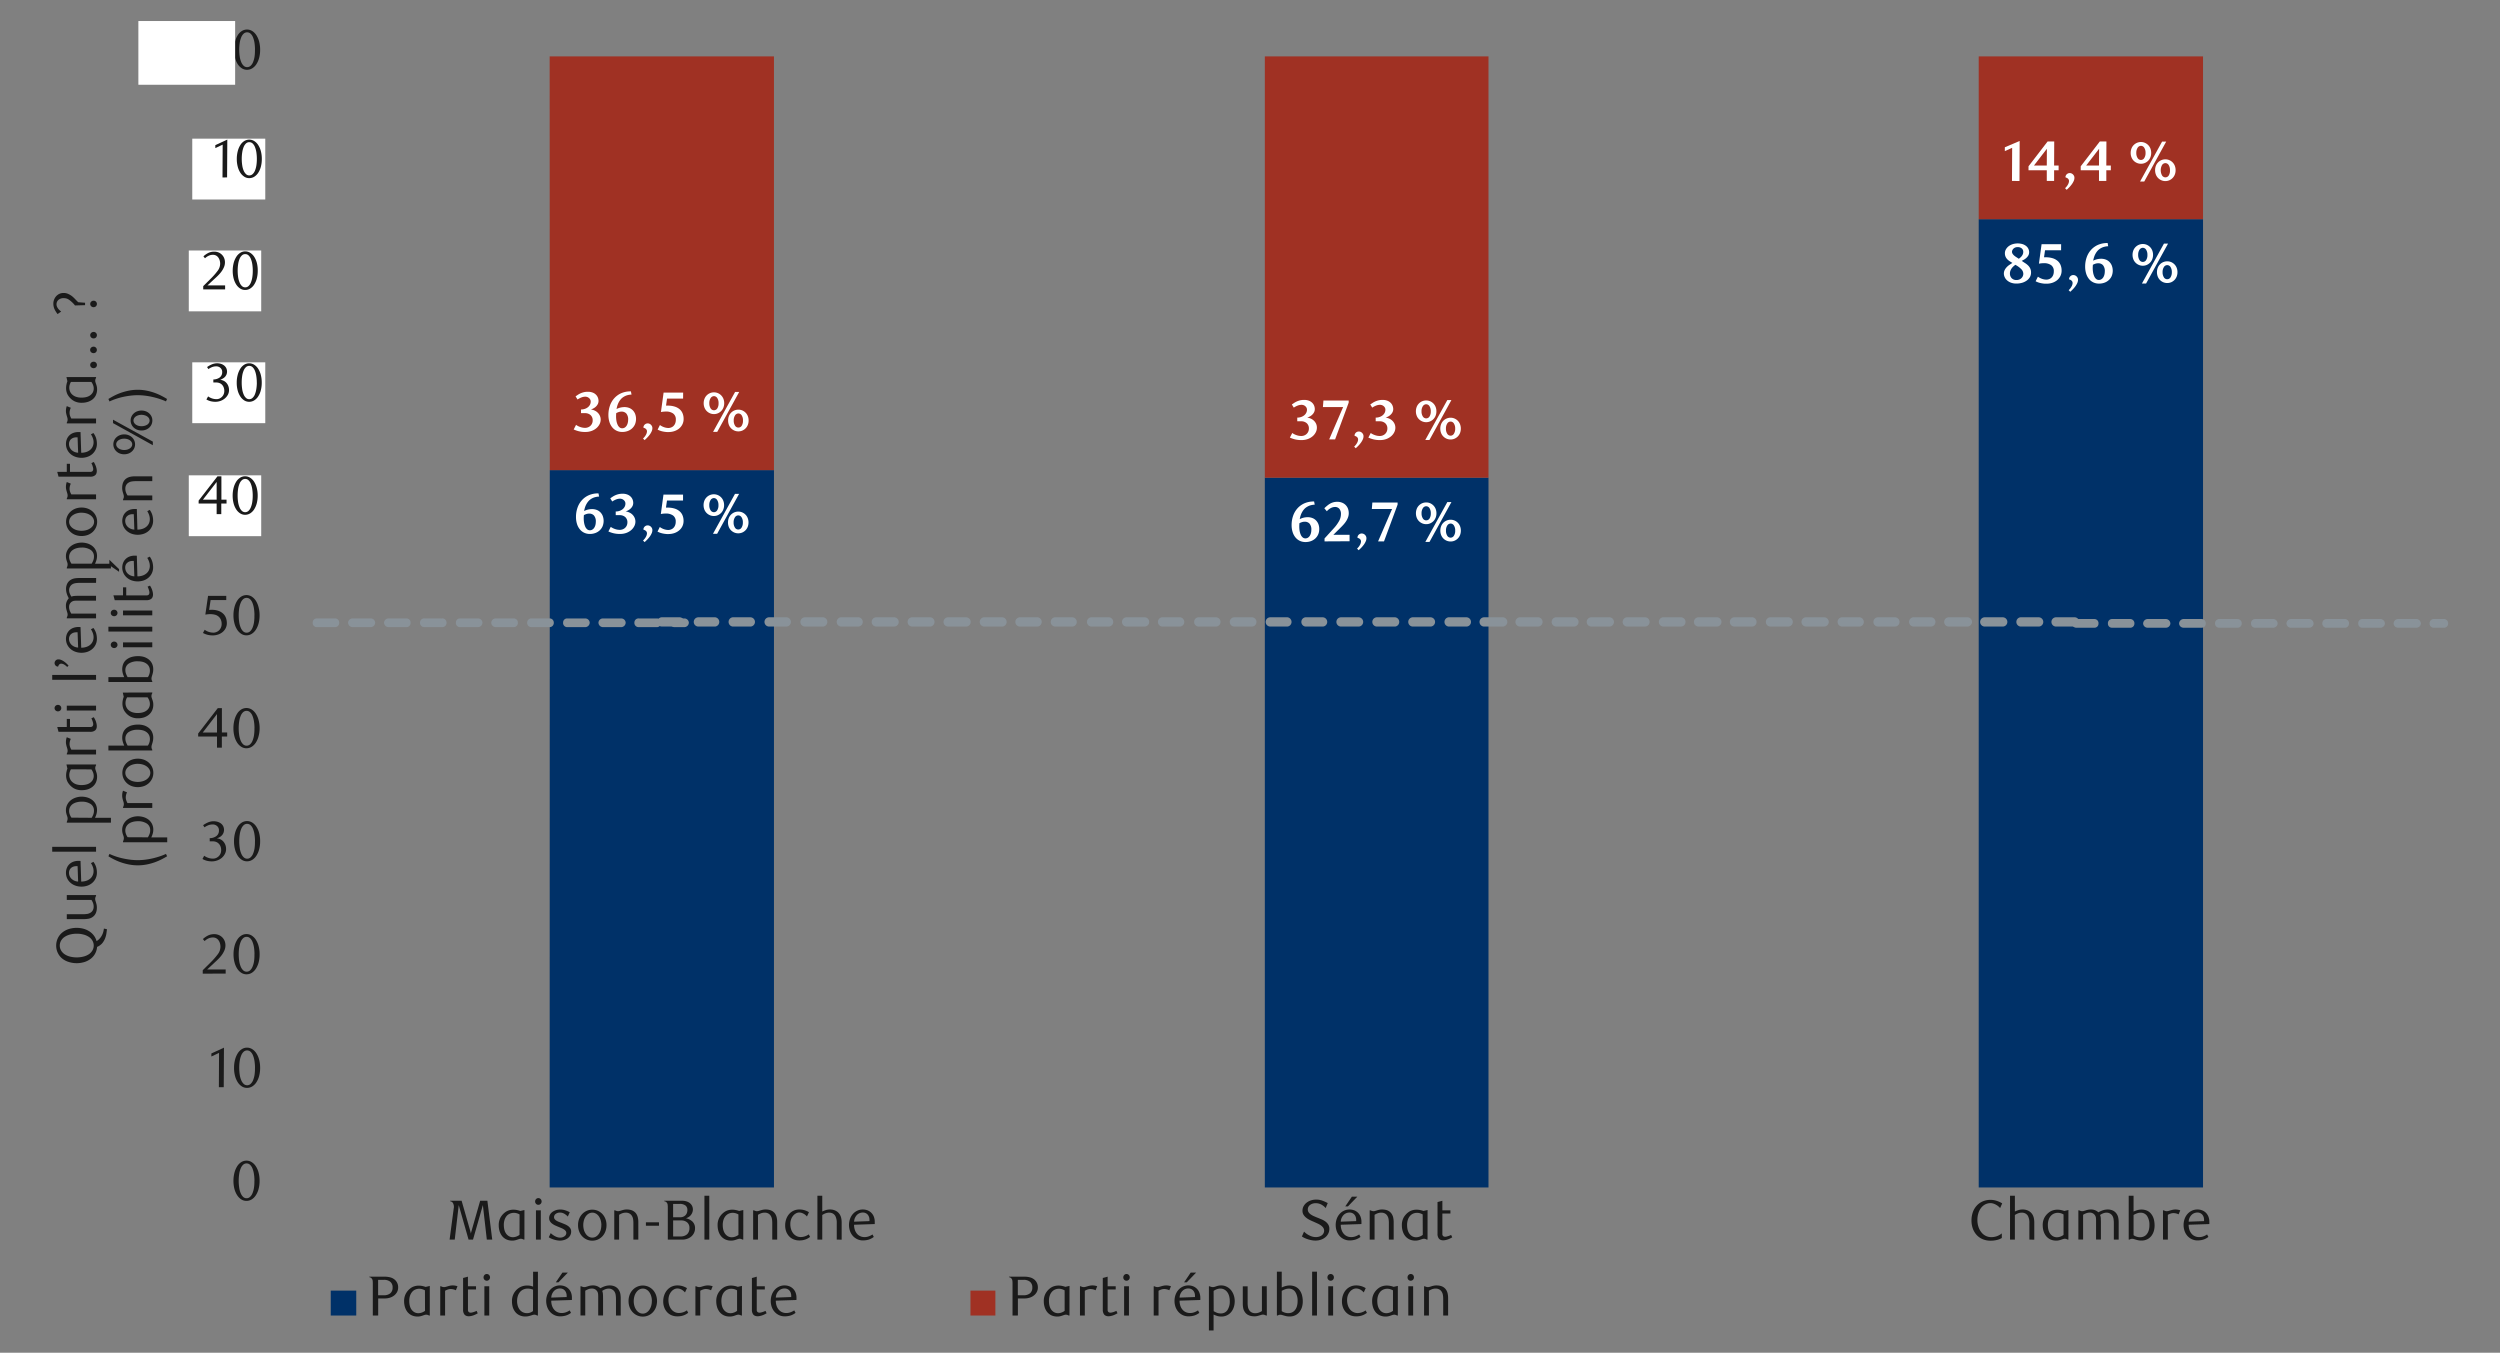 <svg id="Layer_1" data-name="Layer 1" xmlns="http://www.w3.org/2000/svg" xmlns:xlink="http://www.w3.org/1999/xlink" width="1460" height="790" viewBox="0 0 1460 790"><rect x="0" y="0" width="1460" height="790" fill="#808080" stroke="none"/><defs><style>.cls-1{fill:none;}.cls-2{fill:#003168;}.cls-3{clip-path:url(#clip-path);}.cls-4{clip-path:url(#clip-path-2);}.cls-5{fill:#a03123;}.cls-6{fill:#899299;}.cls-7{fill:#fff;}.cls-8{fill:#1a1a1a;}</style><clipPath id="clip-path"><rect class="cls-1" x="177.93" y="32.93" width="1253.77" height="662.59"/></clipPath><clipPath id="clip-path-2"><rect class="cls-1" x="-130.69" y="-720.86" width="1725.84" height="2233.44"/></clipPath></defs><title>15-f</title><path class="cls-2" d="M1155.57,128h131V693.48h-131ZM738.66,278.94H869.28V693.48H738.66Zm-417.59-4.4H452V693.48h-131Z"/><g class="cls-3"><g class="cls-4"><path class="cls-5" d="M1155.57,128h131V32.93h-131ZM738.66,278.94H869.28v-246H738.66Zm-417.59-4.4H452V32.93h-131Z"/></g></g><path class="cls-6" d="M1200.91,360.5h10.49a2.71,2.71,0,1,1,0,5.41h-10.49a2.71,2.71,0,1,1,0-5.41m-21,0h10.49a2.71,2.71,0,1,1,0,5.41h-10.49a2.73,2.73,0,0,1,0-5.41Zm-20.64,0h10.15a2.71,2.71,0,1,1,0,5.41h-10.15a2.71,2.71,0,1,1,0-5.41Zm-21,0h10.49a2.71,2.71,0,1,1,0,5.41h-10.49a2.71,2.71,0,1,1,0-5.41Zm-21,0h10.49a2.71,2.71,0,0,1,0,5.41h-10.49a2.73,2.73,0,0,1,0-5.41Zm-20.65,0h10.16a2.71,2.71,0,0,1,0,5.41h-10.16a2.71,2.71,0,0,1,0-5.41Zm-21,0h10.49a2.73,2.73,0,0,1,0,5.41H1075.7a2.71,2.71,0,0,1,0-5.41Zm-21,0h10.49a2.71,2.71,0,1,1,0,5.41h-10.49a2.71,2.71,0,0,1,0-5.41Zm-21,0h10.49a2.71,2.71,0,1,1,0,5.41h-10.49a2.73,2.73,0,0,1,0-5.41Zm-20.64,0h10.49a2.73,2.73,0,0,1,0,5.41H1013.1a2.71,2.71,0,1,1,0-5.41Zm-21,0h10.49a2.71,2.71,0,1,1,0,5.41H992.12a2.71,2.71,0,1,1,0-5.41Zm-21,0h10.49a2.71,2.71,0,1,1,0,5.41H971.14a2.73,2.73,0,0,1,0-5.41Zm-20.64,0H961a2.73,2.73,0,0,1,0,5.41H950.5a2.71,2.71,0,1,1,0-5.41Zm-21,0H940a2.71,2.71,0,0,1,0,5.41H929.52a2.71,2.71,0,1,1,0-5.41Zm-21,0H919a2.71,2.71,0,1,1,0,5.41H908.53a2.73,2.73,0,0,1,0-5.41Zm-20.64,0H898a2.71,2.71,0,1,1,0,5.41H887.89a2.71,2.71,0,1,1,0-5.41Zm-21,0H877.4a2.71,2.71,0,1,1,0,5.41H866.91a2.71,2.71,0,1,1,0-5.41Zm-21,0h10.49a2.71,2.71,0,1,1,0,5.41H845.93a2.73,2.73,0,0,1,0-5.41Zm-20.64,0h10.15a2.71,2.71,0,1,1,0,5.41H825.29a2.71,2.71,0,1,1,0-5.41Zm-21,0H814.8a2.73,2.73,0,0,1,0,5.41H804.31a2.71,2.71,0,1,1,0-5.41Zm-21,0h10.49a2.71,2.71,0,0,1,0,5.41H783.33a2.71,2.71,0,1,1,0-5.41Zm-21,0h10.49a2.71,2.71,0,0,1,0,5.41H762.35a2.73,2.73,0,0,1,0-5.41Zm-20.65,0h10.49a2.73,2.73,0,0,1,0,5.41H741.7a2.71,2.71,0,0,1,0-5.41Zm-21,0h10.49a2.71,2.71,0,1,1,0,5.41H720.72a2.71,2.71,0,0,1,0-5.41Zm-21,0h10.49a2.71,2.71,0,1,1,0,5.41H699.74a2.73,2.73,0,0,1,0-5.41Zm-20.64,0h10.49a2.73,2.73,0,0,1,0,5.41H679.1a2.71,2.71,0,1,1,0-5.41Zm-21,0h10.49a2.71,2.71,0,1,1,0,5.41H658.12a2.71,2.71,0,1,1,0-5.41Zm-21,0h10.49a2.71,2.71,0,1,1,0,5.41H637.14a2.73,2.73,0,0,1,0-5.41Zm-20.64,0h10.15a2.71,2.71,0,0,1,0,5.41H616.5a2.71,2.71,0,1,1,0-5.41Zm-21,0H606a2.73,2.73,0,0,1,0,5.41H595.51a2.71,2.71,0,0,1,0-5.41Zm-21,0H585a2.71,2.71,0,1,1,0,5.41H574.53a2.73,2.73,0,0,1,0-5.41Zm-20.64,0H564a2.71,2.71,0,1,1,0,5.41H553.89a2.71,2.71,0,1,1,0-5.41Zm-21,0H543.4a2.73,2.73,0,0,1,0,5.41H532.91a2.71,2.71,0,1,1,0-5.41Zm-21,0h10.49a2.71,2.71,0,1,1,0,5.41H511.93a2.71,2.71,0,1,1,0-5.41Zm-21,0h10.49a2.71,2.71,0,1,1,0,5.41H491a2.73,2.73,0,0,1,0-5.41Zm-20.64,0H480.8a2.73,2.73,0,0,1,0,5.41H470.31a2.71,2.71,0,1,1,0-5.41Zm-21,0h10.49a2.71,2.71,0,0,1,0,5.41H449.33a2.71,2.71,0,1,1,0-5.41Zm-21,0h10.5a2.71,2.71,0,0,1,0,5.41h-10.5a2.73,2.73,0,0,1,0-5.41Zm-20.64,0h10.49a2.73,2.73,0,0,1,0,5.41H407.7a2.71,2.71,0,0,1,0-5.41Zm-21,0h10.49a2.71,2.71,0,1,1,0,5.41H386.72a2.71,2.71,0,1,1,0-5.41Z"/><path class="cls-7" d="M349.88,290a10.71,10.71,0,0,0-2.64.43,8.32,8.32,0,0,0-2,.93,7,7,0,0,0-1.55,1.3,9.22,9.22,0,0,0-1.12,1.57,10.42,10.42,0,0,0-.92,2.09,15.73,15.73,0,0,0-.53,2.13,10,10,0,0,1,2.36-.88,11,11,0,0,1,2.35-.26,7.59,7.59,0,0,1,2.5.43,6,6,0,0,1,2.15,1.3,6.57,6.57,0,0,1,1.48,2.17,8.35,8.35,0,0,1-.05,6.14,7.09,7.09,0,0,1-1.7,2.4,7.47,7.47,0,0,1-2.55,1.54,9.15,9.15,0,0,1-3.18.54,7.73,7.73,0,0,1-3.27-.69,7.17,7.17,0,0,1-2.57-2,9,9,0,0,1-1.66-3.12,13.24,13.24,0,0,1-.6-4.11,16,16,0,0,1,.91-5.49,12.43,12.43,0,0,1,2.62-4.39,11.83,11.83,0,0,1,4.13-2.9,13.8,13.8,0,0,1,5.48-1ZM341,300.83c-.06.63-.1,1.27-.1,1.91a15.19,15.19,0,0,0,.23,2.65,9.85,9.85,0,0,0,.67,2.22,4.23,4.23,0,0,0,1.12,1.51,2.34,2.34,0,0,0,1.56.56,2.67,2.67,0,0,0,1.47-.41,3.5,3.5,0,0,0,1.1-1.1,5.49,5.49,0,0,0,.67-1.58,7.36,7.36,0,0,0,.23-1.81,5.28,5.28,0,0,0-1.07-3.72,3.63,3.63,0,0,0-2.76-1.12,5.56,5.56,0,0,0-1.51.21A7.87,7.87,0,0,0,341,300.83Z"/><path class="cls-7" d="M371.08,304.68a5.76,5.76,0,0,1-.61,2.52,7.48,7.48,0,0,1-1.76,2.3,9.1,9.1,0,0,1-2.82,1.68,10.35,10.35,0,0,1-3.77.64,15,15,0,0,1-4-.45,16.87,16.87,0,0,1-2.82-1l1.38-2.68a9.53,9.53,0,0,0,2.49,1.26,8.45,8.45,0,0,0,2.78.49,4.66,4.66,0,0,0,1.75-.33,4.37,4.37,0,0,0,1.41-.9,4.19,4.19,0,0,0,.94-1.36,4.25,4.25,0,0,0,.35-1.71,4,4,0,0,0-1.27-3.18,4.81,4.81,0,0,0-3.28-1.11h-2.27v-2.14a6.89,6.89,0,0,0,2.14-.33,6.1,6.1,0,0,0,1.81-.94,4.5,4.5,0,0,0,1.25-1.47,3.91,3.91,0,0,0,.46-1.91,2.39,2.39,0,0,0-.28-1.15,2.79,2.79,0,0,0-.74-.9,3.08,3.08,0,0,0-1-.58,3.6,3.6,0,0,0-1.14-.2,6.45,6.45,0,0,0-2,.35,11.29,11.29,0,0,0-2.53,1.3L356.39,291l1.3-.87a11.19,11.19,0,0,1,1.57-.87,11.54,11.54,0,0,1,1.91-.66,9.92,9.92,0,0,1,2.34-.26,7.38,7.38,0,0,1,3.1.56,5.5,5.5,0,0,1,1.93,1.38,5,5,0,0,1,1,1.75,5.81,5.81,0,0,1,.27,1.61,4.26,4.26,0,0,1-.35,1.74,5.36,5.36,0,0,1-1,1.44,6.36,6.36,0,0,1-1.4,1.1,9.5,9.5,0,0,1-1.69.76,6.93,6.93,0,0,1,2.11.59,6.18,6.18,0,0,1,1.82,1.22,6.1,6.1,0,0,1,1.28,1.81A5.64,5.64,0,0,1,371.08,304.68Z"/><path class="cls-7" d="M375.52,315.64a8,8,0,0,0,1.67-2.09,4.48,4.48,0,0,0,.64-2.06,1.88,1.88,0,0,0-.51-1.31,2.57,2.57,0,0,0-1.43-.76l-.14-.33a2.51,2.51,0,0,1,2.54-2.27,2.53,2.53,0,0,1,.9.18,2.79,2.79,0,0,1,.88.54,3.27,3.27,0,0,1,.66.88,2.65,2.65,0,0,1,.26,1.2,4.56,4.56,0,0,1-.41,1.82,10.78,10.78,0,0,1-1.07,1.87,16.13,16.13,0,0,1-1.47,1.76q-.81.84-1.59,1.53Z"/><path class="cls-7" d="M398.9,292.33h-9.38l-.6,4.12.5,0,.46,0a13.24,13.24,0,0,1,4.26.61,8,8,0,0,1,2.88,1.65,6.22,6.22,0,0,1,1.65,2.44,8.38,8.38,0,0,1,.53,3,7.14,7.14,0,0,1-.79,3.42,7.36,7.36,0,0,1-2.05,2.4,8.81,8.81,0,0,1-2.79,1.44,10.8,10.8,0,0,1-3.1.47l-1,0a15.48,15.48,0,0,1-1.57-.17,15.08,15.08,0,0,1-1.92-.43,10.13,10.13,0,0,1-2-.84l1.35-2.68a8.75,8.75,0,0,0,2.49,1.31,7.87,7.87,0,0,0,2.42.44,4.49,4.49,0,0,0,1.54-.28,4,4,0,0,0,1.44-.87,4.26,4.26,0,0,0,1-1.49,5.31,5.31,0,0,0,.4-2.18,4.15,4.15,0,0,0-1.6-3.66,7,7,0,0,0-4.16-1.13,15.69,15.69,0,0,0-2.93.29l1.54-11.36H398.9Z"/><path class="cls-7" d="M422.87,295a6.84,6.84,0,0,1-.46,2.55,6,6,0,0,1-1.28,2,6.05,6.05,0,0,1-1.91,1.32,5.68,5.68,0,0,1-2.33.48,5.76,5.76,0,0,1-2.34-.48,6,6,0,0,1-1.93-1.32,6.12,6.12,0,0,1-1.28-2,7.3,7.3,0,0,1,0-5.1,6.12,6.12,0,0,1,1.28-2,6,6,0,0,1,1.93-1.32,5.93,5.93,0,0,1,2.34-.47,5.84,5.84,0,0,1,2.33.47,6.05,6.05,0,0,1,1.91,1.32,6,6,0,0,1,1.28,2A6.84,6.84,0,0,1,422.87,295Zm-3.29,0a5.31,5.31,0,0,0-.77-3,2.25,2.25,0,0,0-1.92-1.12A2.29,2.29,0,0,0,415,292a5.23,5.23,0,0,0-.78,3,5.29,5.29,0,0,0,.76,3,2.28,2.28,0,0,0,1.95,1.12,2.23,2.23,0,0,0,1.92-1.12A5.29,5.29,0,0,0,419.58,295Zm-.77,16.73h-2.43l12.85-23.31h2.4Zm18.32-6.62a7,7,0,0,1-.46,2.55,5.93,5.93,0,0,1-3.19,3.33,5.68,5.68,0,0,1-2.33.47,5.84,5.84,0,0,1-2.35-.47,6.09,6.09,0,0,1-1.92-1.32,6,6,0,0,1-1.28-2,7.3,7.3,0,0,1,0-5.1,6,6,0,0,1,1.28-2,6.09,6.09,0,0,1,1.92-1.32,5.85,5.85,0,0,1,2.35-.48,5.68,5.68,0,0,1,2.33.48,5.93,5.93,0,0,1,3.19,3.33A7,7,0,0,1,437.13,305.14Zm-3.3,0a5.31,5.31,0,0,0-.76-3,2.26,2.26,0,0,0-1.92-1.12,2.3,2.3,0,0,0-1.94,1.12,5.23,5.23,0,0,0-.78,3,5.31,5.31,0,0,0,.77,3,2.23,2.23,0,0,0,3.87,0A5.31,5.31,0,0,0,433.83,305.14Z"/><path class="cls-7" d="M767.8,294.73a10.71,10.71,0,0,0-2.64.43,8.32,8.32,0,0,0-2,.93,7,7,0,0,0-1.55,1.3,8.3,8.3,0,0,0-1.11,1.57,9.68,9.68,0,0,0-.93,2.09,15.61,15.61,0,0,0-.52,2.13,9.94,9.94,0,0,1,2.35-.88,11,11,0,0,1,2.35-.26,7.44,7.44,0,0,1,2.51.43,6,6,0,0,1,2.14,1.3,6.63,6.63,0,0,1,1.48,2.16,7.81,7.81,0,0,1,.56,3.08,7.55,7.55,0,0,1-.61,3.07,7.09,7.09,0,0,1-1.7,2.4,7.63,7.63,0,0,1-2.55,1.54,9.11,9.11,0,0,1-3.18.54,7.73,7.73,0,0,1-3.27-.69,7.28,7.28,0,0,1-2.57-2,9.25,9.25,0,0,1-1.66-3.13,13.15,13.15,0,0,1-.6-4.11,16.3,16.3,0,0,1,.91-5.49,12.77,12.77,0,0,1,2.62-4.39,12,12,0,0,1,4.13-2.89,13.8,13.8,0,0,1,5.48-1Zm-8.93,10.83c-.06.64-.09,1.28-.09,1.91a15,15,0,0,0,.22,2.65,9.3,9.3,0,0,0,.68,2.23,4.18,4.18,0,0,0,1.11,1.51,2.39,2.39,0,0,0,1.56.56,2.76,2.76,0,0,0,1.47-.41,3.4,3.4,0,0,0,1.1-1.1,5.49,5.49,0,0,0,.67-1.58,7,7,0,0,0,.23-1.81,5.28,5.28,0,0,0-1.06-3.72,3.65,3.65,0,0,0-2.77-1.12,5.56,5.56,0,0,0-1.51.21A8.39,8.39,0,0,0,758.87,305.56Z"/><path class="cls-7" d="M773.53,316.17v-1.72l5.72-6.28a21.82,21.82,0,0,0,2.77-3.89,8.22,8.22,0,0,0,1.09-4,4.6,4.6,0,0,0-1-3.21,3.23,3.23,0,0,0-2.46-1,5.42,5.42,0,0,0-2.4.62,8,8,0,0,0-2.37,1.88l-1.48-1.75c.61-.59,1.2-1.12,1.78-1.58A10.67,10.67,0,0,1,777,294a8.71,8.71,0,0,1,1.86-.71,9,9,0,0,1,2.16-.24,7.22,7.22,0,0,1,2.6.46,6,6,0,0,1,3.54,3.4,7.38,7.38,0,0,1,.51,2.82,6.89,6.89,0,0,1-.38,2.27,10.71,10.71,0,0,1-1,2.14,15.15,15.15,0,0,1-1.55,2.08c-.6.68-1.25,1.36-1.92,2l-4.15,4.11h9.48v3.76Z"/><path class="cls-7" d="M792.52,320.38a8,8,0,0,0,1.67-2.09,4.51,4.51,0,0,0,.64-2.06,1.88,1.88,0,0,0-.51-1.31,2.57,2.57,0,0,0-1.43-.76l-.14-.33a2.51,2.51,0,0,1,2.54-2.27,2.62,2.62,0,0,1,.91.18,2.86,2.86,0,0,1,.87.54,3.22,3.22,0,0,1,.66.87,2.7,2.7,0,0,1,.26,1.21,4.56,4.56,0,0,1-.41,1.82,10.35,10.35,0,0,1-1.07,1.86,16.23,16.23,0,0,1-1.47,1.77q-.81.82-1.59,1.53Z"/><path class="cls-7" d="M808.26,316.17H804.8l8.17-18.9H801.15l.3-3.79H816.2v1.22Z"/><path class="cls-7" d="M838.88,299.77a6.84,6.84,0,0,1-.46,2.55,6,6,0,0,1-1.28,2,6.12,6.12,0,0,1-1.9,1.32,5.71,5.71,0,0,1-2.33.47,5.77,5.77,0,0,1-2.35-.47,5.88,5.88,0,0,1-1.92-1.32,5.81,5.81,0,0,1-1.28-2,7.3,7.3,0,0,1,0-5.1,5.81,5.81,0,0,1,1.28-2,5.88,5.88,0,0,1,1.92-1.32,5.77,5.77,0,0,1,2.35-.47,5.71,5.71,0,0,1,2.33.47,6.12,6.12,0,0,1,1.9,1.32,6,6,0,0,1,1.28,2A6.84,6.84,0,0,1,838.88,299.77Zm-3.29,0a5.39,5.39,0,0,0-.76-3,2.26,2.26,0,0,0-1.92-1.12,2.29,2.29,0,0,0-1.94,1.12,5.23,5.23,0,0,0-.78,3,5.31,5.31,0,0,0,.76,3,2.28,2.28,0,0,0,2,1.12,2.26,2.26,0,0,0,1.92-1.12A5.39,5.39,0,0,0,835.59,299.77Zm-.77,16.73h-2.43l12.86-23.31h2.4Zm18.32-6.62a7,7,0,0,1-.46,2.55,5.93,5.93,0,0,1-3.19,3.33,5.84,5.84,0,0,1-2.33.47,6,6,0,0,1-2.35-.47,5.91,5.91,0,0,1-3.2-3.33,7.3,7.3,0,0,1,0-5.1,5.91,5.91,0,0,1,3.2-3.33,5.85,5.85,0,0,1,2.35-.48,5.68,5.68,0,0,1,2.33.48,5.93,5.93,0,0,1,3.19,3.33A7,7,0,0,1,853.14,309.88Zm-3.3,0a5.29,5.29,0,0,0-.76-3,2.24,2.24,0,0,0-1.92-1.12,2.3,2.3,0,0,0-1.94,1.12,5.21,5.21,0,0,0-.77,3,5.31,5.31,0,0,0,.76,3,2.29,2.29,0,0,0,1.95,1.12,2.27,2.27,0,0,0,1.92-1.12A5.31,5.31,0,0,0,849.84,309.88Z"/><path class="cls-7" d="M1175.24,153.55l-1.39-.86a8.15,8.15,0,0,1-1.43-1.1,5.41,5.41,0,0,1-1.12-1.55,5,5,0,0,1-.44-2.19,4.4,4.4,0,0,1,.56-2.15,6.07,6.07,0,0,1,1.54-1.83,7.68,7.68,0,0,1,2.36-1.25,10.09,10.09,0,0,1,5.79-.07,6.67,6.67,0,0,1,2.11,1.09,4.61,4.61,0,0,1,1.33,1.63,4.51,4.51,0,0,1,.47,2,3.79,3.79,0,0,1-.52,2,6,6,0,0,1-1.2,1.43,7.73,7.73,0,0,1-1.41,1c-.49.25-.88.47-1.19.64.62.44,1.25.86,1.89,1.27a11,11,0,0,1,1.77,1.37,6.18,6.18,0,0,1,1.28,1.77,5.56,5.56,0,0,1,.49,2.44,5.44,5.44,0,0,1-.6,2.52,6.33,6.33,0,0,1-1.73,2,8.8,8.8,0,0,1-2.7,1.38,11.49,11.49,0,0,1-3.53.51,8.82,8.82,0,0,1-3.17-.52,7.15,7.15,0,0,1-2.29-1.37,5.38,5.38,0,0,1-1.38-1.88,4.91,4.91,0,0,1-.47-2,4.7,4.7,0,0,1,.45-2.08,6.81,6.81,0,0,1,1.15-1.67,9.63,9.63,0,0,1,1.6-1.37C1174.05,154.31,1174.64,153.92,1175.24,153.55Zm1.71,1.12a12.76,12.76,0,0,0-1.15.94,7.22,7.22,0,0,0-1,1.13,6.17,6.17,0,0,0-.72,1.37,4.5,4.5,0,0,0-.28,1.63,3.84,3.84,0,0,0,1,2.7,3.67,3.67,0,0,0,2.86,1.09,4.16,4.16,0,0,0,1.7-.33,3.94,3.94,0,0,0,1.23-.84,3.77,3.77,0,0,0,.76-1.15,3.56,3.56,0,0,0,.26-1.31,3.92,3.92,0,0,0-1.07-2.6A13.9,13.9,0,0,0,1177,154.67Zm2-3.52a11.74,11.74,0,0,0,.92-.73,5.46,5.46,0,0,0,.84-.89,4.92,4.92,0,0,0,.63-1.1,3.72,3.72,0,0,0,.24-1.37,2.54,2.54,0,0,0-.9-2,3.64,3.64,0,0,0-2.39-.75,4,4,0,0,0-1.3.21,3.15,3.15,0,0,0-1,.59,2.71,2.71,0,0,0-.69.87A2.36,2.36,0,0,0,1175,147a2.27,2.27,0,0,0,.41,1.29,5.17,5.17,0,0,0,1,1.08,12.14,12.14,0,0,0,1.3.92C1178.23,150.61,1178.64,150.88,1179,151.15Z"/><path class="cls-7" d="M1203.68,146.14h-9.38l-.59,4.12.49,0h.46a13.36,13.36,0,0,1,4.27.6,8.19,8.19,0,0,1,2.88,1.65,6.31,6.31,0,0,1,1.64,2.44,8.38,8.38,0,0,1,.53,3,7,7,0,0,1-.79,3.42,7.45,7.45,0,0,1-2,2.4,9,9,0,0,1-2.8,1.44,10.7,10.7,0,0,1-3.1.47l-1,0a15,15,0,0,1-1.56-.17,14.83,14.83,0,0,1-1.93-.43,10.36,10.36,0,0,1-2-.83l1.34-2.68a9,9,0,0,0,2.49,1.3,7.92,7.92,0,0,0,2.42.44,4.54,4.54,0,0,0,1.55-.28,3.94,3.94,0,0,0,1.43-.87,4.28,4.28,0,0,0,1-1.49,5.48,5.48,0,0,0,.39-2.18,4.17,4.17,0,0,0-1.59-3.66,7,7,0,0,0-4.17-1.13,15.69,15.69,0,0,0-2.93.29l1.55-11.36h11.42Z"/><path class="cls-7" d="M1208.09,169.45a7.77,7.77,0,0,0,1.67-2.09,4.36,4.36,0,0,0,.64-2.06,1.88,1.88,0,0,0-.51-1.31,2.57,2.57,0,0,0-1.43-.76l-.13-.33a2.46,2.46,0,0,1,.85-1.66,2.5,2.5,0,0,1,1.68-.61,2.58,2.58,0,0,1,.91.18,2.75,2.75,0,0,1,.87.54,3.44,3.44,0,0,1,.66.88,2.65,2.65,0,0,1,.26,1.2,4.64,4.64,0,0,1-.41,1.83,11.08,11.08,0,0,1-1.07,1.86,16.13,16.13,0,0,1-1.47,1.76c-.53.56-1.07,1.07-1.59,1.53Z"/><path class="cls-7" d="M1231.18,143.8a10.71,10.71,0,0,0-2.64.43,8.71,8.71,0,0,0-2,.93,7.28,7.28,0,0,0-1.55,1.3,9.22,9.22,0,0,0-1.12,1.57,10.42,10.42,0,0,0-.92,2.09,15.73,15.73,0,0,0-.53,2.13,10,10,0,0,1,2.36-.88,11,11,0,0,1,2.35-.26,7.7,7.7,0,0,1,2.51.43,6.1,6.1,0,0,1,2.14,1.3,6.57,6.57,0,0,1,1.48,2.17,8.35,8.35,0,0,1,0,6.14,7.09,7.09,0,0,1-1.7,2.4,7.47,7.47,0,0,1-2.55,1.54,9.15,9.15,0,0,1-3.18.54,7.73,7.73,0,0,1-3.27-.69,7.17,7.17,0,0,1-2.57-2,9.2,9.2,0,0,1-1.66-3.12,13.24,13.24,0,0,1-.6-4.11,16.21,16.21,0,0,1,.91-5.49,12.67,12.67,0,0,1,2.62-4.39,11.92,11.92,0,0,1,4.13-2.9,13.8,13.8,0,0,1,5.48-1Zm-8.93,10.84c-.06.63-.1,1.27-.1,1.91a15.19,15.19,0,0,0,.23,2.65,9.35,9.35,0,0,0,.68,2.22,4.1,4.1,0,0,0,1.11,1.51,2.34,2.34,0,0,0,1.56.56,2.67,2.67,0,0,0,1.47-.41,3.5,3.5,0,0,0,1.1-1.1,5.49,5.49,0,0,0,.67-1.58,7.36,7.36,0,0,0,.23-1.81,5.28,5.28,0,0,0-1.06-3.72,3.65,3.65,0,0,0-2.77-1.12,5.56,5.56,0,0,0-1.51.21A7.87,7.87,0,0,0,1222.25,154.64Z"/><path class="cls-7" d="M1257.38,148.84a6.84,6.84,0,0,1-.46,2.55,5.81,5.81,0,0,1-1.28,2,6,6,0,0,1-1.9,1.32,5.68,5.68,0,0,1-2.33.48,5.81,5.81,0,0,1-2.35-.48,6.09,6.09,0,0,1-1.92-1.32,6,6,0,0,1-1.28-2,7.3,7.3,0,0,1,0-5.1,6,6,0,0,1,1.28-2,6.09,6.09,0,0,1,1.92-1.32,6,6,0,0,1,2.35-.47,5.84,5.84,0,0,1,2.33.47,6,6,0,0,1,1.9,1.32,5.81,5.81,0,0,1,1.28,2A6.84,6.84,0,0,1,1257.38,148.84Zm-3.29,0a5.31,5.31,0,0,0-.76-3,2.28,2.28,0,0,0-1.92-1.12,2.31,2.31,0,0,0-1.94,1.12,5.23,5.23,0,0,0-.78,3,5.37,5.37,0,0,0,.76,3,2.28,2.28,0,0,0,2,1.12,2.26,2.26,0,0,0,1.92-1.12A5.29,5.29,0,0,0,1254.09,148.84Zm-.77,16.73h-2.43l12.86-23.31h2.4Zm18.32-6.62a6.84,6.84,0,0,1-.46,2.55,6,6,0,0,1-1.28,2,6.12,6.12,0,0,1-1.9,1.32,6.06,6.06,0,0,1-4.68,0,5.88,5.88,0,0,1-1.92-1.32,5.81,5.81,0,0,1-1.28-2,7.3,7.3,0,0,1,0-5.1,5.81,5.81,0,0,1,1.28-2,5.88,5.88,0,0,1,1.92-1.32,6.06,6.06,0,0,1,4.68,0,6.12,6.12,0,0,1,1.9,1.32,6,6,0,0,1,1.28,2A6.84,6.84,0,0,1,1271.64,159Zm-3.29,0a5.39,5.39,0,0,0-.76-3,2.26,2.26,0,0,0-1.93-1.12,2.28,2.28,0,0,0-1.93,1.12,5.23,5.23,0,0,0-.78,3,5.31,5.31,0,0,0,.76,3,2.24,2.24,0,0,0,3.88,0A5.39,5.39,0,0,0,1268.35,159Z"/><path class="cls-7" d="M350.8,245.12a5.9,5.9,0,0,1-.61,2.52,7.64,7.64,0,0,1-1.76,2.3,8.91,8.91,0,0,1-2.82,1.68,10.35,10.35,0,0,1-3.77.65,15.09,15.09,0,0,1-4-.46,18.09,18.09,0,0,1-2.81-1l1.38-2.68a9.67,9.67,0,0,0,2.49,1.25,8.45,8.45,0,0,0,2.78.49,4.6,4.6,0,0,0,1.74-.33,4.31,4.31,0,0,0,1.42-.9,4.19,4.19,0,0,0,1.28-3.07,4,4,0,0,0-1.26-3.18,4.81,4.81,0,0,0-3.28-1.11h-2.27v-2.14a6.94,6.94,0,0,0,2.14-.33,5.87,5.87,0,0,0,1.81-.94,4.59,4.59,0,0,0,1.25-1.46,4,4,0,0,0,.46-1.92,2.39,2.39,0,0,0-.28-1.15,2.79,2.79,0,0,0-.74-.9,3.31,3.31,0,0,0-1-.58,3.5,3.5,0,0,0-1.13-.2,6.45,6.45,0,0,0-2,.35,11.54,11.54,0,0,0-2.54,1.3l-1.15-1.84,1.3-.88a11.66,11.66,0,0,1,1.57-.87,11.22,11.22,0,0,1,1.91-.66,9.89,9.89,0,0,1,2.33-.26,7.59,7.59,0,0,1,3.11.56,5.37,5.37,0,0,1,1.92,1.38,4.89,4.89,0,0,1,1,1.75,5.81,5.81,0,0,1,.27,1.61,4.18,4.18,0,0,1-.36,1.75,5.44,5.44,0,0,1-1,1.43,5.93,5.93,0,0,1-1.41,1.1,9.09,9.09,0,0,1-1.68.76,7.32,7.32,0,0,1,2.11.59,6.32,6.32,0,0,1,1.82,1.22,6.1,6.1,0,0,1,1.28,1.81A5.64,5.64,0,0,1,350.8,245.12Z"/><path class="cls-7" d="M368.81,230.44a10.28,10.28,0,0,0-2.64.42,8.71,8.71,0,0,0-2,.93,7.28,7.28,0,0,0-1.55,1.3,9.22,9.22,0,0,0-1.12,1.57,10.67,10.67,0,0,0-.92,2.09,15.61,15.61,0,0,0-.52,2.13,9.48,9.48,0,0,1,2.35-.87,10.4,10.4,0,0,1,2.35-.27,7.7,7.7,0,0,1,2.51.43,6.1,6.1,0,0,1,2.14,1.3,6.57,6.57,0,0,1,1.48,2.17,8.35,8.35,0,0,1-.05,6.14,7.09,7.09,0,0,1-1.7,2.4,7.47,7.47,0,0,1-2.55,1.54,9.11,9.11,0,0,1-3.18.55,7.74,7.74,0,0,1-3.27-.7,7.17,7.17,0,0,1-2.57-2,9.1,9.1,0,0,1-1.66-3.12,13.24,13.24,0,0,1-.6-4.11,16.26,16.26,0,0,1,.91-5.49,12.67,12.67,0,0,1,2.62-4.39,11.92,11.92,0,0,1,4.13-2.9,13.8,13.8,0,0,1,5.48-1Zm-8.93,10.83c-.06.63-.09,1.27-.09,1.91a15.2,15.2,0,0,0,.22,2.65,9.35,9.35,0,0,0,.68,2.22,4.1,4.1,0,0,0,1.11,1.51,2.34,2.34,0,0,0,1.56.56,2.67,2.67,0,0,0,1.47-.41,3.5,3.5,0,0,0,1.1-1.1,5.49,5.49,0,0,0,.67-1.58,7.36,7.36,0,0,0,.23-1.81,5.28,5.28,0,0,0-1.06-3.72,3.65,3.65,0,0,0-2.77-1.12,5.56,5.56,0,0,0-1.51.21A8.47,8.47,0,0,0,359.88,241.27Z"/><path class="cls-7" d="M375.52,256.08a8,8,0,0,0,1.67-2.09,4.48,4.48,0,0,0,.64-2.05,1.88,1.88,0,0,0-.51-1.32,2.64,2.64,0,0,0-1.43-.76l-.14-.33a2.52,2.52,0,0,1,3.44-2.09,2.79,2.79,0,0,1,.88.54,3.44,3.44,0,0,1,.66.88,2.65,2.65,0,0,1,.26,1.2,4.64,4.64,0,0,1-.41,1.83,11.08,11.08,0,0,1-1.07,1.86,16.13,16.13,0,0,1-1.47,1.76q-.81.84-1.59,1.53Z"/><path class="cls-7" d="M398.93,232.77h-9.38l-.59,4.12.49,0h.46a13.07,13.07,0,0,1,4.27.61,8,8,0,0,1,2.88,1.64,6.31,6.31,0,0,1,1.64,2.44,8.38,8.38,0,0,1,.53,3,7,7,0,0,1-.79,3.42,7.45,7.45,0,0,1-2,2.4,9,9,0,0,1-2.8,1.44,10.71,10.71,0,0,1-3.1.48l-1,0a15,15,0,0,1-1.56-.17,13.35,13.35,0,0,1-1.93-.43,10.7,10.7,0,0,1-2-.83l1.35-2.68a9,9,0,0,0,2.49,1.3,7.92,7.92,0,0,0,2.42.44,4.54,4.54,0,0,0,1.55-.28,4,4,0,0,0,1.43-.87,4.42,4.42,0,0,0,1-1.49,5.48,5.48,0,0,0,.39-2.18,4.17,4.17,0,0,0-1.59-3.66,7,7,0,0,0-4.17-1.13,16.58,16.58,0,0,0-2.93.29l1.55-11.36h11.42Z"/><path class="cls-7" d="M422.94,235.47a7,7,0,0,1-.46,2.55,6,6,0,0,1-3.19,3.33,5.68,5.68,0,0,1-2.33.48,5.81,5.81,0,0,1-2.35-.48,6.09,6.09,0,0,1-1.92-1.32,6,6,0,0,1-1.28-2,6.77,6.77,0,0,1-.46-2.55,6.84,6.84,0,0,1,.46-2.55,5.85,5.85,0,0,1,3.2-3.32,5.81,5.81,0,0,1,2.35-.48,5.68,5.68,0,0,1,2.33.48,5.82,5.82,0,0,1,1.9,1.31,6,6,0,0,1,1.29,2A7,7,0,0,1,422.94,235.47Zm-3.3,0a5.31,5.31,0,0,0-.76-3,2.28,2.28,0,0,0-1.92-1.12,2.32,2.32,0,0,0-1.94,1.12,5.23,5.23,0,0,0-.78,3,5.35,5.35,0,0,0,.76,3,2.28,2.28,0,0,0,2,1.12,2.26,2.26,0,0,0,1.92-1.12A5.27,5.27,0,0,0,419.64,235.47Zm-.76,16.73h-2.44l12.86-23.31h2.4Zm18.31-6.62a6.84,6.84,0,0,1-.46,2.55,5.81,5.81,0,0,1-1.28,2,6.12,6.12,0,0,1-1.9,1.32,5.72,5.72,0,0,1-2.33.48,5.78,5.78,0,0,1-2.35-.48,5.88,5.88,0,0,1-1.92-1.32,5.81,5.81,0,0,1-1.28-2,7.3,7.3,0,0,1,0-5.1,5.81,5.81,0,0,1,1.28-2,5.88,5.88,0,0,1,1.92-1.32,5.94,5.94,0,0,1,2.35-.47,5.88,5.88,0,0,1,2.33.47,6.12,6.12,0,0,1,1.9,1.32,5.81,5.81,0,0,1,1.28,2A6.84,6.84,0,0,1,437.19,245.58Zm-3.29,0a5.31,5.31,0,0,0-.76-3,2.28,2.28,0,0,0-1.92-1.12,2.31,2.31,0,0,0-1.94,1.12,5.23,5.23,0,0,0-.78,3,5.31,5.31,0,0,0,.76,3,2.28,2.28,0,0,0,2,1.12,2.26,2.26,0,0,0,1.92-1.12A5.31,5.31,0,0,0,433.9,245.58Z"/><path class="cls-7" d="M769.06,249.86a5.76,5.76,0,0,1-.61,2.52,7.48,7.48,0,0,1-1.76,2.3,9.17,9.17,0,0,1-2.81,1.68,10.39,10.39,0,0,1-3.77.64,15.07,15.07,0,0,1-4-.45,16.87,16.87,0,0,1-2.82-1l1.39-2.68a9.46,9.46,0,0,0,2.48,1.26,8.49,8.49,0,0,0,2.78.49,4.66,4.66,0,0,0,1.75-.33,4.26,4.26,0,0,0,1.41-.9,4.19,4.19,0,0,0,.94-1.36,4.25,4.25,0,0,0,.35-1.71,4,4,0,0,0-1.27-3.18,4.78,4.78,0,0,0-3.27-1.11H757.6v-2.14a6.89,6.89,0,0,0,2.14-.33,6,6,0,0,0,1.81-.94,4.5,4.5,0,0,0,1.25-1.47,3.92,3.92,0,0,0,.47-1.91,2.5,2.5,0,0,0-.28-1.15,3.08,3.08,0,0,0-.74-.9,3.23,3.23,0,0,0-1-.58,3.56,3.56,0,0,0-1.14-.2,6.55,6.55,0,0,0-2,.35,11.5,11.5,0,0,0-2.53,1.3l-1.15-1.85,1.3-.87a10.53,10.53,0,0,1,1.56-.87,11.54,11.54,0,0,1,1.91-.66,9.92,9.92,0,0,1,2.34-.26,7.38,7.38,0,0,1,3.1.56,5.41,5.41,0,0,1,1.93,1.38,4.86,4.86,0,0,1,1,1.75,5.86,5.86,0,0,1,.28,1.61,4.1,4.1,0,0,1-.36,1.74,5.14,5.14,0,0,1-1,1.44,6.36,6.36,0,0,1-1.4,1.1,9.5,9.5,0,0,1-1.69.76,7.07,7.07,0,0,1,2.12.59,6.27,6.27,0,0,1,1.81,1.22,5.93,5.93,0,0,1,1.28,1.81A5.49,5.49,0,0,1,769.06,249.86Z"/><path class="cls-7" d="M779.7,256.61h-3.46l8.16-18.9H772.58l.3-3.79h14.75v1.22Z"/><path class="cls-7" d="M790.82,260.82a8,8,0,0,0,1.67-2.09,4.48,4.48,0,0,0,.64-2.06,1.88,1.88,0,0,0-.51-1.31,2.57,2.57,0,0,0-1.43-.76l-.14-.33a2.51,2.51,0,0,1,2.54-2.27,2.62,2.62,0,0,1,.91.18,2.86,2.86,0,0,1,.87.54,3.27,3.27,0,0,1,.66.88,2.65,2.65,0,0,1,.26,1.2,4.56,4.56,0,0,1-.41,1.82,10.35,10.35,0,0,1-1.07,1.86,15.33,15.33,0,0,1-1.47,1.77q-.81.84-1.59,1.53Z"/><path class="cls-7" d="M814.89,249.86a5.76,5.76,0,0,1-.61,2.52,7.33,7.33,0,0,1-1.76,2.3,9.17,9.17,0,0,1-2.81,1.68,10.39,10.39,0,0,1-3.77.64,15.07,15.07,0,0,1-4-.45,16.87,16.87,0,0,1-2.82-1l1.39-2.68a9.46,9.46,0,0,0,2.48,1.26,8.49,8.49,0,0,0,2.78.49,4.66,4.66,0,0,0,1.75-.33,4.26,4.26,0,0,0,1.41-.9,4.19,4.19,0,0,0,.94-1.36,4.25,4.25,0,0,0,.35-1.71,4,4,0,0,0-1.27-3.18,4.78,4.78,0,0,0-3.27-1.11h-2.28v-2.14a6.89,6.89,0,0,0,2.14-.33,6,6,0,0,0,1.81-.94,4.66,4.66,0,0,0,1.26-1.47,4,4,0,0,0,.46-1.91,2.5,2.5,0,0,0-.28-1.15,3.08,3.08,0,0,0-.74-.9,3.23,3.23,0,0,0-1-.58,3.56,3.56,0,0,0-1.14-.2,6.55,6.55,0,0,0-2,.35,11.5,11.5,0,0,0-2.53,1.3l-1.15-1.85,1.3-.87a10.53,10.53,0,0,1,1.56-.87,11.54,11.54,0,0,1,1.91-.66,9.92,9.92,0,0,1,2.34-.26,7.38,7.38,0,0,1,3.1.56,5.41,5.41,0,0,1,1.93,1.38,4.86,4.86,0,0,1,1,1.75,5.86,5.86,0,0,1,.28,1.61,4.1,4.1,0,0,1-.36,1.74,5.14,5.14,0,0,1-1,1.44,6.36,6.36,0,0,1-1.4,1.1,9.73,9.73,0,0,1-1.68.76,7,7,0,0,1,2.11.59,6.27,6.27,0,0,1,1.81,1.22,5.93,5.93,0,0,1,1.28,1.81A5.49,5.49,0,0,1,814.89,249.86Z"/><path class="cls-7" d="M838.86,240.21a6.84,6.84,0,0,1-.46,2.55,6,6,0,0,1-1.28,2,6.12,6.12,0,0,1-1.9,1.32,5.72,5.72,0,0,1-2.33.48,5.78,5.78,0,0,1-2.35-.48,5.88,5.88,0,0,1-1.92-1.32,5.81,5.81,0,0,1-1.28-2,7.3,7.3,0,0,1,0-5.1,5.81,5.81,0,0,1,1.28-2,5.88,5.88,0,0,1,1.92-1.32,5.94,5.94,0,0,1,2.35-.47,5.88,5.88,0,0,1,2.33.47,6.12,6.12,0,0,1,1.9,1.32,6,6,0,0,1,1.28,2A6.84,6.84,0,0,1,838.86,240.21Zm-3.29,0a5.39,5.39,0,0,0-.76-3,2.28,2.28,0,0,0-1.92-1.12,2.31,2.31,0,0,0-1.94,1.12,5.23,5.23,0,0,0-.78,3,5.31,5.31,0,0,0,.76,3,2.28,2.28,0,0,0,2,1.12,2.26,2.26,0,0,0,1.92-1.12A5.39,5.39,0,0,0,835.57,240.21Zm-.77,16.73h-2.43l12.86-23.31h2.4Zm18.32-6.62a7,7,0,0,1-.46,2.55,6.12,6.12,0,0,1-1.28,2,6.05,6.05,0,0,1-1.91,1.32,5.68,5.68,0,0,1-2.33.47,5.84,5.84,0,0,1-2.35-.47,5.91,5.91,0,0,1-3.2-3.33,7.3,7.3,0,0,1,0-5.1,5.91,5.91,0,0,1,3.2-3.33,5.85,5.85,0,0,1,2.35-.48,5.68,5.68,0,0,1,2.33.48,6.05,6.05,0,0,1,1.91,1.32,6.12,6.12,0,0,1,1.28,2A7,7,0,0,1,853.12,250.32Zm-3.29,0a5.31,5.31,0,0,0-.77-3,2.23,2.23,0,0,0-1.92-1.12,2.3,2.3,0,0,0-1.94,1.12,5.23,5.23,0,0,0-.77,3,5.31,5.31,0,0,0,.76,3,2.28,2.28,0,0,0,1.95,1.12,2.23,2.23,0,0,0,1.92-1.12A5.31,5.31,0,0,0,849.83,250.32Z"/><path class="cls-7" d="M1175,105.68l.1-19.36-4.28,1.94V86l8.66-3.68-.1,23.37Z"/><path class="cls-7" d="M1199.6,99.43l0,6.25h-4.28l0-6.25h-10.67V97.12l11.17-14.52h3.85l-.07,14.06h2.63v2.77Zm-4.22-12.55-7.54,9.78h7.48Z"/><path class="cls-7" d="M1206,109.9a8.27,8.27,0,0,0,1.66-2.09,4.4,4.4,0,0,0,.64-2.06,1.88,1.88,0,0,0-.51-1.32,2.7,2.7,0,0,0-1.43-.76l-.13-.33a2.51,2.51,0,0,1,.85-1.66,2.54,2.54,0,0,1,2.59-.43,2.67,2.67,0,0,1,.87.55,3.22,3.22,0,0,1,.66.87,2.53,2.53,0,0,1,.26,1.2,4.48,4.48,0,0,1-.41,1.83,10.43,10.43,0,0,1-1.07,1.86,17.24,17.24,0,0,1-1.46,1.76c-.54.56-1.07,1.07-1.6,1.53Z"/><path class="cls-7" d="M1230.09,99.43l0,6.25h-4.28l0-6.25h-10.67V97.12L1226.3,82.6h3.85l-.06,14.06h2.63v2.77Zm-4.22-12.55-7.54,9.78h7.48Z"/><path class="cls-7" d="M1256.3,89.29a7,7,0,0,1-.46,2.55,5.88,5.88,0,0,1-3.19,3.32,5.68,5.68,0,0,1-2.33.48,5.85,5.85,0,0,1-2.35-.48,6.06,6.06,0,0,1-1.92-1.31,6,6,0,0,1-1.28-2,7.33,7.33,0,0,1,0-5.11,5.92,5.92,0,0,1,1.28-2,6.09,6.09,0,0,1,1.92-1.32,5.85,5.85,0,0,1,2.35-.48,5.68,5.68,0,0,1,2.33.48,6.16,6.16,0,0,1,1.91,1.32,6.07,6.07,0,0,1,1.28,2A7.06,7.06,0,0,1,1256.3,89.29Zm-3.3,0a5.27,5.27,0,0,0-.76-3,2.26,2.26,0,0,0-1.92-1.12,2.3,2.3,0,0,0-1.94,1.12,5.19,5.19,0,0,0-.78,3,5.25,5.25,0,0,0,.77,3,2.23,2.23,0,0,0,3.87,0A5.25,5.25,0,0,0,1253,89.29Zm-.76,16.72h-2.44l12.86-23.31h2.4Zm18.31-6.62a6.86,6.86,0,0,1-.46,2.56,5.86,5.86,0,0,1-1.28,2,6.12,6.12,0,0,1-1.9,1.32,5.68,5.68,0,0,1-2.33.48,5.81,5.81,0,0,1-2.35-.48,6.09,6.09,0,0,1-1.92-1.32,5.86,5.86,0,0,1-1.28-2,7.33,7.33,0,0,1,0-5.11,5.81,5.81,0,0,1,1.28-2,5.91,5.91,0,0,1,1.92-1.31,5.81,5.81,0,0,1,2.35-.48,5.68,5.68,0,0,1,2.33.48,5.93,5.93,0,0,1,1.9,1.31,5.81,5.81,0,0,1,1.28,2A6.84,6.84,0,0,1,1270.55,99.39Zm-3.29,0a5.31,5.31,0,0,0-.76-3,2.28,2.28,0,0,0-1.92-1.12,2.31,2.31,0,0,0-1.94,1.12,6.35,6.35,0,0,0,0,6.06,2.28,2.28,0,0,0,2,1.12,2.26,2.26,0,0,0,1.92-1.12A5.27,5.27,0,0,0,1267.26,99.39Z"/><path class="cls-8" d="M151.6,689.62a17.87,17.87,0,0,1-.58,4.71,12.46,12.46,0,0,1-1.61,3.71,7.89,7.89,0,0,1-2.43,2.42,5.67,5.67,0,0,1-3.07.86,5.54,5.54,0,0,1-3-.87,8,8,0,0,1-2.4-2.43,12.73,12.73,0,0,1-1.6-3.69,18.19,18.19,0,0,1-.57-4.68,18.69,18.69,0,0,1,.57-4.75,13.6,13.6,0,0,1,1.58-3.76,7.71,7.71,0,0,1,2.4-2.45,5.74,5.74,0,0,1,6.11,0,8,8,0,0,1,2.43,2.45,12.88,12.88,0,0,1,1.61,3.74A18.11,18.11,0,0,1,151.6,689.62Zm-3,0a25.67,25.67,0,0,0-.3-4,14.5,14.5,0,0,0-.87-3.26A6,6,0,0,0,146,680.2a3,3,0,0,0-4,0,5.94,5.94,0,0,0-1.43,2.14,13.38,13.38,0,0,0-.87,3.23,27.22,27.22,0,0,0,0,8.06,13.36,13.36,0,0,0,.88,3.23A6.24,6.24,0,0,0,142,699a2.84,2.84,0,0,0,2,.77,2.9,2.9,0,0,0,2-.77,6,6,0,0,0,1.45-2.14,14.32,14.32,0,0,0,.87-3.21A24.86,24.86,0,0,0,148.57,689.67Z"/><path class="cls-8" d="M127.82,634.94l.1-20.05L123.44,617v-1.78l7.35-3.39-.13,23.08Z"/><path class="cls-8" d="M151.92,623.63a18.31,18.31,0,0,1-.57,4.71,12.46,12.46,0,0,1-1.61,3.71,7.93,7.93,0,0,1-2.43,2.43,5.77,5.77,0,0,1-3.07.85,5.57,5.57,0,0,1-3-.87,7.89,7.89,0,0,1-2.39-2.42,12.92,12.92,0,0,1-1.6-3.7,18.19,18.19,0,0,1-.57-4.68,18.74,18.74,0,0,1,.57-4.75,13.6,13.6,0,0,1,1.58-3.76,7.71,7.71,0,0,1,2.4-2.45,5.64,5.64,0,0,1,3-.88,5.71,5.71,0,0,1,3.07.88,8,8,0,0,1,2.43,2.45,12.83,12.83,0,0,1,1.61,3.75A18.47,18.47,0,0,1,151.92,623.63Zm-3,0a25.67,25.67,0,0,0-.3-4,14.65,14.65,0,0,0-.87-3.26,6.09,6.09,0,0,0-1.44-2.16,3,3,0,0,0-4,0,5.94,5.94,0,0,0-1.43,2.14,13.83,13.83,0,0,0-.88,3.23,28.15,28.15,0,0,0,0,8.06,13.82,13.82,0,0,0,.89,3.23,6.14,6.14,0,0,0,1.45,2.14,2.85,2.85,0,0,0,2,.78,2.91,2.91,0,0,0,2-.78,5.88,5.88,0,0,0,1.45-2.14,14.32,14.32,0,0,0,.87-3.21A24.86,24.86,0,0,0,148.9,623.68Z"/><path class="cls-8" d="M118.4,568.61v-2l4.35-4.31a42.89,42.89,0,0,0,4.36-4.92,7.41,7.41,0,0,0,1.63-4.4,7.29,7.29,0,0,0-.31-2.19,5.48,5.48,0,0,0-.88-1.74,3.76,3.76,0,0,0-1.36-1.15,3.92,3.92,0,0,0-1.83-.42,6.25,6.25,0,0,0-2.67.58,8.28,8.28,0,0,0-2.2,1.53l-1-1.18a13.29,13.29,0,0,1,3.16-2.16,8.37,8.37,0,0,1,3.49-.71,6.71,6.71,0,0,1,2.54.48,6.29,6.29,0,0,1,2.07,1.35,6.21,6.21,0,0,1,1.4,2.07,6.68,6.68,0,0,1,.51,2.64,7.4,7.4,0,0,1-.57,2.88,13.76,13.76,0,0,1-1.42,2.55,18.16,18.16,0,0,1-1.78,2.15c-.62.65-1.19,1.2-1.69,1.66l-5.2,4.83h10.79v2.44Z"/><path class="cls-8" d="M151.62,557.3a18.26,18.26,0,0,1-.57,4.71,12.72,12.72,0,0,1-1.61,3.71,7.82,7.82,0,0,1-2.43,2.43,5.77,5.77,0,0,1-3.07.85,5.57,5.57,0,0,1-3-.87,8,8,0,0,1-2.4-2.42,12.64,12.64,0,0,1-1.59-3.7,18.08,18.08,0,0,1-.57-4.68,18.8,18.8,0,0,1,.57-4.75,13.11,13.11,0,0,1,1.58-3.75,7.54,7.54,0,0,1,2.4-2.46,5.63,5.63,0,0,1,3-.87,5.7,5.7,0,0,1,3.07.87,7.93,7.93,0,0,1,2.43,2.46,12.92,12.92,0,0,1,1.61,3.74A18.47,18.47,0,0,1,151.62,557.3Zm-3,.05a25.72,25.72,0,0,0-.29-4.05,14.11,14.11,0,0,0-.88-3.26,5.94,5.94,0,0,0-1.43-2.16,3,3,0,0,0-4,0,6,6,0,0,0-1.44,2.14,14.36,14.36,0,0,0-.87,3.23,27.29,27.29,0,0,0,0,8.07,13.73,13.73,0,0,0,.89,3.22,6.14,6.14,0,0,0,1.45,2.14,2.84,2.84,0,0,0,2,.78,2.93,2.93,0,0,0,2-.78,5.75,5.75,0,0,0,1.44-2.14,13.79,13.79,0,0,0,.88-3.21A24.81,24.81,0,0,0,148.59,557.35Z"/><path class="cls-8" d="M126.63,489.61a5.89,5.89,0,0,1,2.21.61,5.42,5.42,0,0,1,1.69,1.35,6.24,6.24,0,0,1,1.11,1.93,6.93,6.93,0,0,1,.39,2.37,5.87,5.87,0,0,1-.69,2.81A7.61,7.61,0,0,1,129.5,501a8.73,8.73,0,0,1-2.67,1.51,9.24,9.24,0,0,1-3.13.54,12.33,12.33,0,0,1-2.58-.28,10.24,10.24,0,0,1-2.88-1.13l1-1.88a8.84,8.84,0,0,0,5.14,1.68,4.53,4.53,0,0,0,1.78-.36,5,5,0,0,0,1.53-1,4.58,4.58,0,0,0,1.07-1.54,5.11,5.11,0,0,0,.4-2,6,6,0,0,0-.39-2.25,4.65,4.65,0,0,0-1.06-1.63,4.2,4.2,0,0,0-1.57-1,5.53,5.53,0,0,0-1.92-.33h-1.75v-1.84a6.6,6.6,0,0,0,3.89-1.22,4,4,0,0,0,1.51-3.36,3.17,3.17,0,0,0-1.07-2.47,3.71,3.71,0,0,0-2.58-.95,6.91,6.91,0,0,0-2.44.41,10.57,10.57,0,0,0-2.37,1.26l-.79-1.25a15.55,15.55,0,0,1,3-1.68,8.28,8.28,0,0,1,3.16-.62,7.59,7.59,0,0,1,2.45.38,6.24,6.24,0,0,1,1.91,1,4.69,4.69,0,0,1,1.24,1.59,4.88,4.88,0,0,1,.12,3.81,4.83,4.83,0,0,1-.88,1.42,5.73,5.73,0,0,1-1.32,1.07A10,10,0,0,1,126.63,489.61Z"/><path class="cls-8" d="M151.92,491.31a17.82,17.82,0,0,1-.58,4.71,12.46,12.46,0,0,1-1.61,3.71,7.82,7.82,0,0,1-2.43,2.43,5.75,5.75,0,0,1-3.07.85,5.56,5.56,0,0,1-3-.87,8,8,0,0,1-2.4-2.42,12.64,12.64,0,0,1-1.59-3.7,17.64,17.64,0,0,1-.58-4.68,18.29,18.29,0,0,1,.58-4.75,13.39,13.39,0,0,1,1.57-3.75,7.64,7.64,0,0,1,2.4-2.46,5.8,5.8,0,0,1,6.11,0,7.93,7.93,0,0,1,2.43,2.46,12.65,12.65,0,0,1,1.61,3.74A18,18,0,0,1,151.92,491.31Zm-3,.05a25.67,25.67,0,0,0-.3-4.05,14.12,14.12,0,0,0-.87-3.26,5.94,5.94,0,0,0-1.43-2.16,3,3,0,0,0-4,0,5.94,5.94,0,0,0-1.43,2.14,13.85,13.85,0,0,0-.87,3.23,27.29,27.29,0,0,0,0,8.07,12.82,12.82,0,0,0,.89,3.22,6,6,0,0,0,1.44,2.14,2.92,2.92,0,0,0,4,0,5.76,5.76,0,0,0,1.45-2.14,13.81,13.81,0,0,0,.87-3.21A24.77,24.77,0,0,0,148.89,491.36Z"/><path class="cls-8" d="M129.56,430.14v6.49h-2.83v-6.49h-11v-1.77l11.45-14.82h2.41v14.22h3.09v2.37ZM126.73,417l-8.33,10.8h8.33Z"/><path class="cls-8" d="M151.62,425.32A17.9,17.9,0,0,1,151,430a12.69,12.69,0,0,1-1.61,3.71,7.89,7.89,0,0,1-2.43,2.42,5.76,5.76,0,0,1-3.07.86,5.55,5.55,0,0,1-3-.88,8,8,0,0,1-2.4-2.42,12.58,12.58,0,0,1-1.59-3.69,17.77,17.77,0,0,1-.58-4.69,18.21,18.21,0,0,1,.58-4.74,13.17,13.17,0,0,1,1.57-3.76,7.64,7.64,0,0,1,2.4-2.46,5.8,5.8,0,0,1,6.11,0,7.93,7.93,0,0,1,2.43,2.46,12.65,12.65,0,0,1,1.61,3.74A18.08,18.08,0,0,1,151.62,425.32Zm-3,.05a25.67,25.67,0,0,0-.3-4.05,14.65,14.65,0,0,0-.87-3.26A5.94,5.94,0,0,0,146,415.9a3,3,0,0,0-4,0,5.94,5.94,0,0,0-1.43,2.14,13.5,13.5,0,0,0-.87,3.23,27.29,27.29,0,0,0,0,8.07,13.27,13.27,0,0,0,.88,3.22,6.19,6.19,0,0,0,1.45,2.15,2.88,2.88,0,0,0,2,.77,3,3,0,0,0,2-.77,5.81,5.81,0,0,0,1.45-2.15,14.32,14.32,0,0,0,.87-3.21A24.77,24.77,0,0,0,148.59,425.37Z"/><path class="cls-8" d="M132.14,350.43H123l-.86,5.76.72-.05.73,0a11.12,11.12,0,0,1,4.33.73,7.41,7.41,0,0,1,2.73,1.84,6.63,6.63,0,0,1,1.42,2.49,9.29,9.29,0,0,1,.41,2.65,6.5,6.5,0,0,1-.68,3,7,7,0,0,1-1.81,2.27,8.28,8.28,0,0,1-2.63,1.45,9.7,9.7,0,0,1-3.14.51,13.5,13.5,0,0,1-2.69-.28,11.65,11.65,0,0,1-3-1.14l1-1.87a8.72,8.72,0,0,0,5.1,1.68,4.59,4.59,0,0,0,1.76-.37,4.86,4.86,0,0,0,1.55-1,4.93,4.93,0,0,0,1.08-1.58,4.83,4.83,0,0,0,.42-2,6.17,6.17,0,0,0-.6-2.91,4.84,4.84,0,0,0-1.53-1.8,5.54,5.54,0,0,0-2.14-.9,11.42,11.42,0,0,0-2.39-.25,14.72,14.72,0,0,0-1.49.08l-1.37.18L121.5,348h10.64Z"/><path class="cls-8" d="M151.6,359.33a17.9,17.9,0,0,1-.58,4.72,12.57,12.57,0,0,1-1.61,3.71,7.89,7.89,0,0,1-2.43,2.42,5.76,5.76,0,0,1-3.07.86,5.46,5.46,0,0,1-3-.88,8,8,0,0,1-2.4-2.42,12.46,12.46,0,0,1-1.59-3.69,17.75,17.75,0,0,1-.58-4.68,18.24,18.24,0,0,1,.58-4.75,13.17,13.17,0,0,1,1.57-3.76,7.85,7.85,0,0,1,2.4-2.46,5.8,5.8,0,0,1,6.11,0,8.15,8.15,0,0,1,2.43,2.46A12.65,12.65,0,0,1,151,354.6,18.08,18.08,0,0,1,151.6,359.33Zm-3,.05a25.67,25.67,0,0,0-.3-4.05,14.26,14.26,0,0,0-.87-3.26,5.81,5.81,0,0,0-1.43-2.15,3,3,0,0,0-4,0,5.85,5.85,0,0,0-1.43,2.14,13.29,13.29,0,0,0-.87,3.22,27.29,27.29,0,0,0,0,8.07,12.91,12.91,0,0,0,.89,3.23,6.09,6.09,0,0,0,1.44,2.14,2.88,2.88,0,0,0,2,.77,2.93,2.93,0,0,0,2-.77,5.85,5.85,0,0,0,1.45-2.14,13.81,13.81,0,0,0,.87-3.21A24.9,24.9,0,0,0,148.57,359.38Z"/><path class="cls-8" d="M130.73,282.86a9.71,9.71,0,0,0-3,.59,8.49,8.49,0,0,0-2.16,1.19,7.26,7.26,0,0,0-1.45,1.49,16.18,16.18,0,0,0-1,1.54,10.63,10.63,0,0,0-.86,2.05,13.5,13.5,0,0,0-.53,2.29,10.62,10.62,0,0,1,2.52-1.07,9.28,9.28,0,0,1,2.36-.31,6.4,6.4,0,0,1,2.43.46,5.92,5.92,0,0,1,2,1.35,6.33,6.33,0,0,1,1.37,2.17,8.37,8.37,0,0,1,.49,2.93,7.89,7.89,0,0,1-.61,3.21,7.15,7.15,0,0,1-1.61,2.36,7.07,7.07,0,0,1-2.29,1.45,7.42,7.42,0,0,1-5.48-.07,5.93,5.93,0,0,1-2.32-1.74,8.79,8.79,0,0,1-1.57-3,14.59,14.59,0,0,1-.58-4.33,16,16,0,0,1,.93-5.53,13.66,13.66,0,0,1,2.52-4.38,11.42,11.42,0,0,1,3.75-2.88,10.64,10.64,0,0,1,4.66-1Zm-9.08,10.83c-.05.31-.08.63-.1,1s0,.65,0,1a18.69,18.69,0,0,0,.2,2.74,8.66,8.66,0,0,0,.56,2.14,5.57,5.57,0,0,0,1.54,2.33,3.09,3.09,0,0,0,2,.76,3.21,3.21,0,0,0,1.53-.38,3.83,3.83,0,0,0,1.29-1.1,5.89,5.89,0,0,0,.91-1.75,7.31,7.31,0,0,0,.34-2.27,6.57,6.57,0,0,0-1.16-4.23,3.78,3.78,0,0,0-3-1.4,7.53,7.53,0,0,0-1.95.28A8.91,8.91,0,0,0,121.65,293.69Z"/><path class="cls-8" d="M151.61,293.35a17.87,17.87,0,0,1-.58,4.71,12.46,12.46,0,0,1-1.61,3.71,7.89,7.89,0,0,1-2.43,2.42,5.76,5.76,0,0,1-3.07.86,5.54,5.54,0,0,1-3-.87,8.07,8.07,0,0,1-2.4-2.43,12.46,12.46,0,0,1-1.59-3.69,17.75,17.75,0,0,1-.58-4.68,18.24,18.24,0,0,1,.58-4.75,13.29,13.29,0,0,1,1.57-3.76,7.71,7.71,0,0,1,2.4-2.45,5.74,5.74,0,0,1,6.11,0,8,8,0,0,1,2.43,2.45,12.76,12.76,0,0,1,1.61,3.74A18.11,18.11,0,0,1,151.61,293.35Zm-3,0a25.86,25.86,0,0,0-.3-4.05,14.55,14.55,0,0,0-.87-3.25,5.78,5.78,0,0,0-1.43-2.16,3,3,0,0,0-4,0,5.85,5.85,0,0,0-1.43,2.14,13.38,13.38,0,0,0-.87,3.23,27.22,27.22,0,0,0,0,8.06,13.36,13.36,0,0,0,.88,3.23,6.24,6.24,0,0,0,1.45,2.14,2.88,2.88,0,0,0,2,.77,3,3,0,0,0,2-.77,5.85,5.85,0,0,0,1.45-2.14,14.32,14.32,0,0,0,.87-3.21A24.9,24.9,0,0,0,148.58,293.39Z"/><path class="cls-8" d="M124.32,238.33h-2.89l9.18-20.15H119.35l.2-2.54h13.5v.89Z"/><path class="cls-8" d="M151.92,227a18.3,18.3,0,0,1-.58,4.71,12.46,12.46,0,0,1-1.61,3.71,7.78,7.78,0,0,1-2.43,2.42,5.7,5.7,0,0,1-3.07.86,5.54,5.54,0,0,1-3-.87,8,8,0,0,1-2.4-2.43,12.73,12.73,0,0,1-1.6-3.69,18.19,18.19,0,0,1-.57-4.68,18.74,18.74,0,0,1,.57-4.75,13.6,13.6,0,0,1,1.58-3.76,7.71,7.71,0,0,1,2.4-2.45,5.55,5.55,0,0,1,3-.88,5.63,5.63,0,0,1,3.07.88,8,8,0,0,1,2.43,2.45,12.83,12.83,0,0,1,1.61,3.75A18.46,18.46,0,0,1,151.92,227Zm-3,0a25.67,25.67,0,0,0-.3-4,14.65,14.65,0,0,0-.87-3.26,6,6,0,0,0-1.43-2.16,3,3,0,0,0-4,0,5.94,5.94,0,0,0-1.43,2.14A13.83,13.83,0,0,0,140,223a28.15,28.15,0,0,0,0,8.06,13.82,13.82,0,0,0,.89,3.23,6.14,6.14,0,0,0,1.45,2.14,2.84,2.84,0,0,0,2,.77,2.9,2.9,0,0,0,2-.77,5.88,5.88,0,0,0,1.45-2.14,14.32,14.32,0,0,0,.87-3.21A24.86,24.86,0,0,0,148.89,227.07Z"/><path class="cls-8" d="M123.59,161c-.46-.29-.94-.6-1.46-1a7.53,7.53,0,0,1-1.41-1.25,6.57,6.57,0,0,1-1.07-1.66,5.43,5.43,0,0,1-.42-2.22,4.47,4.47,0,0,1,.57-2.21,6.21,6.21,0,0,1,1.54-1.78,8,8,0,0,1,2.19-1.2,7.8,7.8,0,0,1,2.6-.44,8.44,8.44,0,0,1,2.45.34,6,6,0,0,1,2,1,4.83,4.83,0,0,1,1.34,1.58,4.28,4.28,0,0,1,.5,2.07,4.33,4.33,0,0,1-.39,1.88,5.42,5.42,0,0,1-1,1.5,8.83,8.83,0,0,1-1.53,1.25c-.59.38-1.2.76-1.85,1.13l.66.4q.86.56,1.71,1.14a8,8,0,0,1,1.52,1.31,6.75,6.75,0,0,1,1.11,1.67,5.08,5.08,0,0,1,.42,2.14,4.91,4.91,0,0,1-.59,2.32,6.26,6.26,0,0,1-1.61,1.92,8.09,8.09,0,0,1-2.41,1.32,9,9,0,0,1-3,.49,10.49,10.49,0,0,1-2.61-.31,7,7,0,0,1-2.17-.95,4.78,4.78,0,0,1-1.48-1.62,4.54,4.54,0,0,1-.54-2.25,5.11,5.11,0,0,1,.53-2.37,7.42,7.42,0,0,1,1.29-1.81,10.3,10.3,0,0,1,1.63-1.37C122.62,161.67,123.13,161.31,123.59,161Zm1.17.86a11.77,11.77,0,0,0-1.29,1.1,9,9,0,0,0-1.1,1.3,6.48,6.48,0,0,0-.76,1.45,4.47,4.47,0,0,0-.28,1.51,4.41,4.41,0,0,0,.28,1.53,3.79,3.79,0,0,0,.83,1.32,3.83,3.83,0,0,0,1.35.91,5,5,0,0,0,1.89.32,5.13,5.13,0,0,0,1.91-.32,4.24,4.24,0,0,0,1.4-.91,3.57,3.57,0,0,0,.85-1.32,4.19,4.19,0,0,0,.28-1.53,3.69,3.69,0,0,0-1.41-2.7c-.33-.28-.68-.56-1-.82s-.72-.51-1.08-.74l-1-.63Zm1.61-2.67a8,8,0,0,0,1.27-.87,7.35,7.35,0,0,0,1.09-1.14,5.81,5.81,0,0,0,.75-1.32,3.8,3.8,0,0,0-.51-3.75,3.49,3.49,0,0,0-1.2-1,4,4,0,0,0-4.43.67,3.59,3.59,0,0,0-1.15,2.77,2.9,2.9,0,0,0,.33,1.4,5.26,5.26,0,0,0,.84,1.13,6.52,6.52,0,0,0,1.17,1l1.31.82Z"/><path class="cls-8" d="M151.92,161a18.31,18.31,0,0,1-.57,4.71,12.72,12.72,0,0,1-1.61,3.71,7.93,7.93,0,0,1-2.43,2.43,5.81,5.81,0,0,1-3.08.85,5.56,5.56,0,0,1-3-.87,8,8,0,0,1-2.4-2.42,12.64,12.64,0,0,1-1.59-3.7,18.18,18.18,0,0,1-.58-4.68,18.73,18.73,0,0,1,.58-4.75,13.11,13.11,0,0,1,1.58-3.75,7.52,7.52,0,0,1,2.39-2.46,5.68,5.68,0,0,1,3-.87,5.74,5.74,0,0,1,3.08.87,7.93,7.93,0,0,1,2.43,2.46,12.92,12.92,0,0,1,1.61,3.74A18.47,18.47,0,0,1,151.92,161Zm-3,.05a27,27,0,0,0-.29-4.05,14.11,14.11,0,0,0-.88-3.26,5.94,5.94,0,0,0-1.43-2.16,3,3,0,0,0-4,0,6.07,6.07,0,0,0-1.43,2.14A14.36,14.36,0,0,0,140,157a27.29,27.29,0,0,0,0,8.07,13.26,13.26,0,0,0,.89,3.22,6,6,0,0,0,1.45,2.14,2.84,2.84,0,0,0,2,.78,2.89,2.89,0,0,0,2-.78,5.65,5.65,0,0,0,1.45-2.14,13.79,13.79,0,0,0,.88-3.21A26.12,26.12,0,0,0,148.89,161.08Z"/><path class="cls-8" d="M120.33,105.46a9.67,9.67,0,0,0,3-.59,8.72,8.72,0,0,0,3.82-2.73,11.88,11.88,0,0,0,1.09-1.58A9,9,0,0,0,129,98.5a12.41,12.41,0,0,0,.4-2.29,11.41,11.41,0,0,1-2.54,1.14,8.72,8.72,0,0,1-2.44.37,6.66,6.66,0,0,1-2.48-.46,5.81,5.81,0,0,1-2-1.33,6.39,6.39,0,0,1-1.39-2.14,7.79,7.79,0,0,1-.51-2.91,8.2,8.2,0,0,1,.61-3.23,7.54,7.54,0,0,1,1.6-2.39,6.8,6.8,0,0,1,2.27-1.48,7.12,7.12,0,0,1,2.64-.51,7,7,0,0,1,2.71.56,6.54,6.54,0,0,1,2.39,1.74,8.85,8.85,0,0,1,1.69,3,13,13,0,0,1,.65,4.33,16.45,16.45,0,0,1-.91,5.53,13.62,13.62,0,0,1-2.5,4.38,11.49,11.49,0,0,1-3.77,2.88,10.76,10.76,0,0,1-4.68,1Zm9.18-11a5.06,5.06,0,0,0,0-.63v-.62a24,24,0,0,0-.25-3.17,9.07,9.07,0,0,0-.68-2.4A5.39,5.39,0,0,0,127,85.44a3.36,3.36,0,0,0-2.05-.69,3.1,3.1,0,0,0-1.47.38,3.74,3.74,0,0,0-1.26,1.1,6.11,6.11,0,0,0-.88,1.73,7.31,7.31,0,0,0-.33,2.29,6.2,6.2,0,0,0,1.23,4.2,4,4,0,0,0,3.14,1.4A8,8,0,0,0,129.51,94.5Z"/><path class="cls-8" d="M151.61,95a18,18,0,0,1-.58,4.72,12.51,12.51,0,0,1-1.61,3.7,7.82,7.82,0,0,1-2.43,2.43,5.76,5.76,0,0,1-3.07.86,5.55,5.55,0,0,1-3-.88,8,8,0,0,1-2.4-2.42,12.58,12.58,0,0,1-1.59-3.69,17.77,17.77,0,0,1-.58-4.69,18.21,18.21,0,0,1,.58-4.74,13.05,13.05,0,0,1,1.57-3.76,7.64,7.64,0,0,1,2.4-2.46,5.8,5.8,0,0,1,6.11,0,7.93,7.93,0,0,1,2.43,2.46A12.65,12.65,0,0,1,151,90.31,18.08,18.08,0,0,1,151.61,95Zm-3,0a25.67,25.67,0,0,0-.3-4,14.65,14.65,0,0,0-.87-3.26A5.94,5.94,0,0,0,146,85.62a3,3,0,0,0-4,0,5.94,5.94,0,0,0-1.43,2.14,13.38,13.38,0,0,0-.87,3.23,27.29,27.29,0,0,0,0,8.07,13.27,13.27,0,0,0,.88,3.22,6.14,6.14,0,0,0,1.45,2.14,2.85,2.85,0,0,0,2,.78,2.91,2.91,0,0,0,2-.78,5.76,5.76,0,0,0,1.45-2.14,14.32,14.32,0,0,0,.87-3.21A24.77,24.77,0,0,0,148.58,95.09Z"/><path class="cls-8" d="M108.2,40.36l.1-20-4.48,2.14V20.67l7.34-3.39L111,40.36Z"/><path class="cls-8" d="M132.3,29.05a17.9,17.9,0,0,1-.58,4.72,12.57,12.57,0,0,1-1.61,3.71,7.89,7.89,0,0,1-2.43,2.42,5.76,5.76,0,0,1-3.07.86,5.49,5.49,0,0,1-3-.88,8,8,0,0,1-2.4-2.42,12.46,12.46,0,0,1-1.59-3.69,17.77,17.77,0,0,1-.58-4.69,18.21,18.21,0,0,1,.58-4.74,13.46,13.46,0,0,1,1.57-3.76,7.64,7.64,0,0,1,2.4-2.46,5.8,5.8,0,0,1,6.11,0,7.93,7.93,0,0,1,2.43,2.46,12.65,12.65,0,0,1,1.61,3.74A18.08,18.08,0,0,1,132.3,29.05Zm-3,.05a25.67,25.67,0,0,0-.3-4.05,13.64,13.64,0,0,0-.87-3.26,5.81,5.81,0,0,0-1.43-2.15,3,3,0,0,0-4,0,5.77,5.77,0,0,0-1.43,2.14,14.27,14.27,0,0,0-.87,3.22,27.29,27.29,0,0,0,0,8.07,13.48,13.48,0,0,0,.89,3.23,6,6,0,0,0,1.45,2.14,2.86,2.86,0,0,0,2,.77,2.93,2.93,0,0,0,2-.77,5.85,5.85,0,0,0,1.45-2.14,13.59,13.59,0,0,0,.87-3.21A24.9,24.9,0,0,0,129.27,29.1Z"/><path class="cls-8" d="M151.92,29.05a18.34,18.34,0,0,1-.57,4.72,12.84,12.84,0,0,1-1.61,3.71,7.89,7.89,0,0,1-2.43,2.42,5.79,5.79,0,0,1-3.08.86,5.49,5.49,0,0,1-3-.88,8,8,0,0,1-2.4-2.42,12.46,12.46,0,0,1-1.59-3.69,18.21,18.21,0,0,1-.57-4.69,18.66,18.66,0,0,1,.57-4.74,13.18,13.18,0,0,1,1.58-3.76,7.54,7.54,0,0,1,2.4-2.46,5.62,5.62,0,0,1,3-.87,5.71,5.71,0,0,1,3.08.87,7.93,7.93,0,0,1,2.43,2.46,12.92,12.92,0,0,1,1.61,3.74A18.53,18.53,0,0,1,151.92,29.05Zm-3,.05a27,27,0,0,0-.29-4.05,14.11,14.11,0,0,0-.88-3.26,5.81,5.81,0,0,0-1.43-2.15,3,3,0,0,0-4,0,5.78,5.78,0,0,0-1.44,2.14A14.27,14.27,0,0,0,140,25a27.29,27.29,0,0,0,0,8.07,13.48,13.48,0,0,0,.89,3.23,6.1,6.1,0,0,0,1.45,2.14,2.88,2.88,0,0,0,2,.77,3,3,0,0,0,2-.77,5.83,5.83,0,0,0,1.44-2.14,14.07,14.07,0,0,0,.88-3.21A26.16,26.16,0,0,0,148.89,29.1Z"/><path class="cls-8" d="M284.3,723.93,282,703.78l-5.76,20.15h-2.6l-5.73-20.15-2.34,20.15h-3l2.4-18.15a4.54,4.54,0,0,0-.59-3.42,2.18,2.18,0,0,0-.67-.56,2.1,2.1,0,0,0-.84-.26v-.3h6.71l5.14,17.94a4.79,4.79,0,0,1,.16.7c.05.24.08.45.1.62,0-.17.06-.38.12-.61s.11-.45.18-.67l5.14-18h4.21l2.83,22.69Z"/><path class="cls-8" d="M306.26,723.93h-.46a3.26,3.26,0,0,0-1.62-.5,3.4,3.4,0,0,0-1,.17c-.35.11-.72.23-1.12.38a12,12,0,0,1-1.3.37,7,7,0,0,1-1.59.17,7.89,7.89,0,0,1-3.49-.73,7,7,0,0,1-2.51-2,9.09,9.09,0,0,1-1.43-2.83,11.57,11.57,0,0,1-.48-3.36,9.24,9.24,0,0,1,1-4.5,9.76,9.76,0,0,1,2.58-3,7.26,7.26,0,0,1,2.36-1.25,8.38,8.38,0,0,1,2.58-.4,10.17,10.17,0,0,1,2.29.25,10.77,10.77,0,0,1,1.76.51l2.44-.56Zm-2.83-14.69a7.51,7.51,0,0,0-1.49-.66,6,6,0,0,0-4,.13A5.15,5.15,0,0,0,296,710a6.75,6.75,0,0,0-1.28,2.22,9.32,9.32,0,0,0-.48,3.15q0,4.27,2.37,6.15a4.48,4.48,0,0,0,3,1,5,5,0,0,0,1.22-.15,7.19,7.19,0,0,0,1.08-.36c.33-.15.62-.3.88-.45a5.2,5.2,0,0,0,.61-.43Z"/><path class="cls-8" d="M316.3,701.67a1.94,1.94,0,0,1-.54,1.37,1.83,1.83,0,0,1-1.37.57,1.75,1.75,0,0,1-1.33-.57,1.91,1.91,0,0,1-.55-1.37,1.93,1.93,0,0,1,.55-1.4,1.73,1.73,0,0,1,1.33-.58,1.8,1.8,0,0,1,1.37.58A2,2,0,0,1,316.3,701.67Zm-.46,22.26H313V706.84h2.83Z"/><path class="cls-8" d="M331.6,710.46a8.89,8.89,0,0,0-2-1.61,4.91,4.91,0,0,0-2.61-.7,3.87,3.87,0,0,0-2.43.76,2.3,2.3,0,0,0-1,1.88,1.9,1.9,0,0,0,.36,1.15,3.48,3.48,0,0,0,.95.87,8.57,8.57,0,0,0,1.39.71c.52.22,1.07.43,1.64.63l2,.82a9.94,9.94,0,0,1,1.83,1,5.2,5.2,0,0,1,1.32,1.37,3.45,3.45,0,0,1,.51,1.91,4.51,4.51,0,0,1-.56,2.24,5.42,5.42,0,0,1-1.46,1.66,6.82,6.82,0,0,1-2.09,1,8.31,8.31,0,0,1-2.43.36,9.84,9.84,0,0,1-1.76-.16,17.56,17.56,0,0,1-1.77-.43,14.33,14.33,0,0,1-1.64-.61,9.68,9.68,0,0,1-1.37-.74l1.15-2.44a8.5,8.5,0,0,0,1.08.92,11.33,11.33,0,0,0,1.32.84,8,8,0,0,0,1.47.63,5.21,5.21,0,0,0,1.53.25,4.31,4.31,0,0,0,2.64-.79,2.34,2.34,0,0,0,1.05-1.91,1.92,1.92,0,0,0-.37-1.17,3.87,3.87,0,0,0-1-.92,9.25,9.25,0,0,0-1.44-.76l-1.7-.71c-.66-.26-1.31-.55-2-.86a9.53,9.53,0,0,1-1.76-1.05,4.75,4.75,0,0,1-1.27-1.38,3.49,3.49,0,0,1-.47-1.85,4.05,4.05,0,0,1,.54-2.1,5,5,0,0,1,1.46-1.57,7.92,7.92,0,0,1,2.07-1,8.36,8.36,0,0,1,2.41-.34,9.18,9.18,0,0,1,3,.49,17.92,17.92,0,0,1,2.55,1.09Z"/><path class="cls-8" d="M354.2,715.46a10,10,0,0,1-.65,3.67,8.77,8.77,0,0,1-1.76,2.87,8.11,8.11,0,0,1-2.64,1.88,7.85,7.85,0,0,1-3.23.67,7.94,7.94,0,0,1-3.27-.67A8.3,8.3,0,0,1,340,722a8.81,8.81,0,0,1-1.78-2.87,10,10,0,0,1-.64-3.67,9.93,9.93,0,0,1,.64-3.63A8.81,8.81,0,0,1,340,709a8.46,8.46,0,0,1,2.66-1.88,7.94,7.94,0,0,1,3.27-.67,7.85,7.85,0,0,1,3.23.67,8.27,8.27,0,0,1,2.64,1.88,8.77,8.77,0,0,1,1.76,2.87A9.93,9.93,0,0,1,354.2,715.46Zm-3,0a9.7,9.7,0,0,0-.4-2.84,7.73,7.73,0,0,0-1.1-2.33,5.34,5.34,0,0,0-1.68-1.54,4.22,4.22,0,0,0-4.2,0,5.8,5.8,0,0,0-1.68,1.54,7.76,7.76,0,0,0-1.12,2.33,10.57,10.57,0,0,0,0,5.69,7.68,7.68,0,0,0,1.11,2.32,5.56,5.56,0,0,0,1.68,1.57,4.17,4.17,0,0,0,4.21,0,5.56,5.56,0,0,0,1.68-1.57,7.67,7.67,0,0,0,1.1-2.32A9.77,9.77,0,0,0,351.17,715.46Z"/><path class="cls-8" d="M369.9,723.93v-9.55a14.65,14.65,0,0,0-.18-2.46,4.77,4.77,0,0,0-.64-1.76,3.66,3.66,0,0,0-1.49-1.48,4.25,4.25,0,0,0-2-.49,6.28,6.28,0,0,0-2.21.36,9.14,9.14,0,0,0-1.82.92v14.46h-2.83V706.84h.43a9.83,9.83,0,0,0,1,.38,2.87,2.87,0,0,0,.77.11,3.81,3.81,0,0,0,1.05-.15l1.12-.34c.4-.13.83-.24,1.29-.34a7.62,7.62,0,0,1,1.61-.16q3.89,0,5.6,2.54a6.85,6.85,0,0,1,.92,2.25,12.66,12.66,0,0,1,.26,2.73v10.07Z"/><path class="cls-8" d="M377.21,715.83v-2h7.64v2Z"/><path class="cls-8" d="M398.22,701.24a8.48,8.48,0,0,1,2.88.43,5.76,5.76,0,0,1,2,1.15,4.56,4.56,0,0,1,1.17,1.63,4.8,4.8,0,0,1,.38,1.86,5.12,5.12,0,0,1-.28,1.63,5.67,5.67,0,0,1-.79,1.5,5.28,5.28,0,0,1-1.27,1.22,5.88,5.88,0,0,1-1.76.79,8.16,8.16,0,0,1,3.9,2,5.37,5.37,0,0,1,1.45,4,5.94,5.94,0,0,1-.51,2.39,6.51,6.51,0,0,1-1.47,2.09,7,7,0,0,1-2.39,1.46,8.6,8.6,0,0,1-3.12.55H390V705.78c0-.74,0-1.41-.07-2a2.49,2.49,0,0,0-.52-1.43,1.89,1.89,0,0,0-.65-.56,2,2,0,0,0-.84-.26v-.3Zm-1,9.65a4.93,4.93,0,0,0,1.65-.28,4.21,4.21,0,0,0,1.33-.81,3.68,3.68,0,0,0,.9-1.32,4.72,4.72,0,0,0,.33-1.84,3.14,3.14,0,0,0-1.18-2.67,5.35,5.35,0,0,0-3.26-.89h-3.89v7.81Zm.06,11.19a5.61,5.61,0,0,0,4-1.28,4.82,4.82,0,0,0,1.35-3.66,4,4,0,0,0-1.35-3.27,5.17,5.17,0,0,0-3.46-1.14h-4.71v9.35Z"/><path class="cls-8" d="M414.22,723.93h-2.83V698.31h2.83Z"/><path class="cls-8" d="M434.07,723.93h-.46a3.26,3.26,0,0,0-1.61-.5,3.4,3.4,0,0,0-1,.17c-.35.11-.73.23-1.12.38a12.68,12.68,0,0,1-1.3.37,7.14,7.14,0,0,1-1.6.17,7.89,7.89,0,0,1-3.49-.73,7,7,0,0,1-2.5-2,8.68,8.68,0,0,1-1.43-2.83,11.57,11.57,0,0,1-.48-3.36,9.24,9.24,0,0,1,1-4.5,9.66,9.66,0,0,1,2.59-3,7.22,7.22,0,0,1,2.35-1.25,8.49,8.49,0,0,1,2.59-.4,10,10,0,0,1,2.28.25,10.93,10.93,0,0,1,1.77.51l2.43-.56Zm-2.83-14.69a7.4,7.4,0,0,0-1.48-.66,6,6,0,0,0-4.05.13,5.2,5.2,0,0,0-1.86,1.32,6.59,6.59,0,0,0-1.29,2.22,9.58,9.58,0,0,0-.47,3.15q0,4.27,2.37,6.15a4.45,4.45,0,0,0,3,1,4.91,4.91,0,0,0,1.22-.15,7.33,7.33,0,0,0,1.09-.36,8.68,8.68,0,0,0,.87-.45,4.47,4.47,0,0,0,.61-.43Z"/><path class="cls-8" d="M451,723.93v-9.55a14.65,14.65,0,0,0-.18-2.46,4.77,4.77,0,0,0-.64-1.76,3.66,3.66,0,0,0-1.49-1.48,4.25,4.25,0,0,0-2-.49,6.28,6.28,0,0,0-2.21.36,9.14,9.14,0,0,0-1.82.92v14.46h-2.83V706.84h.43a9.83,9.83,0,0,0,1,.38,2.87,2.87,0,0,0,.77.11,3.81,3.81,0,0,0,1.05-.15l1.12-.34c.4-.13.83-.24,1.29-.34a7.62,7.62,0,0,1,1.61-.16q3.89,0,5.6,2.54a6.85,6.85,0,0,1,.92,2.25,12.66,12.66,0,0,1,.26,2.73v10.07Z"/><path class="cls-8" d="M472,723.1a8.62,8.62,0,0,1-1.36.66,10,10,0,0,1-1.72.48,11.25,11.25,0,0,1-2.12.18,8.59,8.59,0,0,1-3.33-.63,7.24,7.24,0,0,1-2.6-1.77,8.38,8.38,0,0,1-1.72-2.77,9.93,9.93,0,0,1-.61-3.56,11,11,0,0,1,.61-3.72,9.13,9.13,0,0,1,1.73-3,7.79,7.79,0,0,1,5.92-2.63,10,10,0,0,1,3,.41,11.9,11.9,0,0,1,2.62,1.17l-1.15,2.5c-.22-.24-.49-.5-.79-.77a6.11,6.11,0,0,0-1.06-.76,6,6,0,0,0-1.26-.56,4.71,4.71,0,0,0-1.4-.22,4,4,0,0,0-1.91.5,5.7,5.7,0,0,0-1.67,1.38,7.18,7.18,0,0,0-1.18,2.11,7.72,7.72,0,0,0-.45,2.7,9.88,9.88,0,0,0,.5,3.26,7.34,7.34,0,0,0,1.33,2.39,5.87,5.87,0,0,0,1.94,1.48,5.5,5.5,0,0,0,2.33.51,8.32,8.32,0,0,0,2.1-.32,8.63,8.63,0,0,0,2.57-1.23l.76,1.45C472.76,722.62,472.4,722.86,472,723.1Z"/><path class="cls-8" d="M488.66,723.93v-9.55a8.58,8.58,0,0,0-.82-4.22,3.89,3.89,0,0,0-1.51-1.48,4.2,4.2,0,0,0-2-.49,6,6,0,0,0-2.21.38,8.78,8.78,0,0,0-1.92,1v14.36h-2.83V698.31h2.83l0,9.21a18.44,18.44,0,0,1,2-.79,8,8,0,0,1,2.55-.39,7.21,7.21,0,0,1,3.34.76,5.91,5.91,0,0,1,2.32,2.11,6.92,6.92,0,0,1,.86,2.15,11.75,11.75,0,0,1,.26,2.6v10Z"/><path class="cls-8" d="M498.77,715.25a9.33,9.33,0,0,0,.46,3,7,7,0,0,0,1.28,2.29,5.36,5.36,0,0,0,1.95,1.43,5.78,5.78,0,0,0,2.43.5,7.24,7.24,0,0,0,2.32-.39,10.33,10.33,0,0,0,2.33-1.16l.75,1.45a9.51,9.51,0,0,1-3.16,1.62,12,12,0,0,1-3.16.42,7.7,7.7,0,0,1-3.27-.69,8,8,0,0,1-2.59-1.89,8.62,8.62,0,0,1-1.69-2.85,10.81,10.81,0,0,1,0-7.16,8.76,8.76,0,0,1,1.69-2.88,7.92,7.92,0,0,1,2.57-1.91,7.55,7.55,0,0,1,3.23-.69,7.46,7.46,0,0,1,2.63.46,6.58,6.58,0,0,1,2.22,1.38,6.44,6.44,0,0,1,1.53,2.3,8.21,8.21,0,0,1,.56,3.18c0,.18,0,.38,0,.59s0,.42,0,.6Zm9-2.12a2.64,2.64,0,0,0,0-.38v-.35a5,5,0,0,0-.31-1.83,4.18,4.18,0,0,0-.84-1.35,3.6,3.6,0,0,0-1.22-.82,3.74,3.74,0,0,0-1.45-.28,4.85,4.85,0,0,0-3.52,1.43,6,6,0,0,0-1.64,3.91Z"/><path class="cls-8" d="M774.19,705.52a8.8,8.8,0,0,0-2.45-2,6.61,6.61,0,0,0-3.36-.85,5.8,5.8,0,0,0-1.82.26,4.72,4.72,0,0,0-1.45.74,3.37,3.37,0,0,0-1,1.15,3.25,3.25,0,0,0-.35,1.5,2.89,2.89,0,0,0,.5,1.7,5,5,0,0,0,1.3,1.26,10.35,10.35,0,0,0,1.84,1c.68.31,1.38.61,2.11.89s1.63.68,2.44,1a11,11,0,0,1,2.2,1.28,6.4,6.4,0,0,1,1.58,1.75,4.47,4.47,0,0,1,.61,2.39,6.1,6.1,0,0,1-.67,2.89,6.68,6.68,0,0,1-1.8,2.18,8.11,8.11,0,0,1-2.57,1.36,9.51,9.51,0,0,1-3,.48,12.57,12.57,0,0,1-2.17-.19,17.93,17.93,0,0,1-2.16-.52,17.28,17.28,0,0,1-2-.76,11.68,11.68,0,0,1-1.66-.93l1.25-2.83a16.24,16.24,0,0,0,1.35,1.17,12.41,12.41,0,0,0,1.65,1,9.31,9.31,0,0,0,1.88.74,7.12,7.12,0,0,0,2,.28,6.32,6.32,0,0,0,1.94-.28,5,5,0,0,0,1.55-.77,3.51,3.51,0,0,0,1-1.19,3.17,3.17,0,0,0,.36-1.48,3,3,0,0,0-.51-1.73,5.61,5.61,0,0,0-1.35-1.36,11.65,11.65,0,0,0-1.92-1.1l-2.21-1c-.79-.33-1.59-.69-2.39-1.09a11.13,11.13,0,0,1-2.14-1.35,7,7,0,0,1-1.53-1.73,4.36,4.36,0,0,1-.59-2.29,5.47,5.47,0,0,1,.69-2.74,6.75,6.75,0,0,1,1.81-2.06,8.5,8.5,0,0,1,2.55-1.29,10,10,0,0,1,2.92-.44,10.35,10.35,0,0,1,3.68.64,23,23,0,0,1,3.1,1.4Z"/><path class="cls-8" d="M783,715.25a9.33,9.33,0,0,0,.47,3,6.61,6.61,0,0,0,1.28,2.29,5.41,5.41,0,0,0,1.94,1.43,5.82,5.82,0,0,0,2.44.5,7.29,7.29,0,0,0,2.32-.39,10.27,10.27,0,0,0,2.32-1.16l.76,1.45a9.6,9.6,0,0,1-3.16,1.62,12,12,0,0,1-3.16.42,7.74,7.74,0,0,1-3.28-.69,7.84,7.84,0,0,1-2.58-1.89,8.64,8.64,0,0,1-1.7-2.85,10.81,10.81,0,0,1,0-7.16,8.79,8.79,0,0,1,1.7-2.88,7.82,7.82,0,0,1,2.57-1.91,7.83,7.83,0,0,1,5.86-.23,6.58,6.58,0,0,1,2.22,1.38,6.44,6.44,0,0,1,1.53,2.3,8.4,8.4,0,0,1,.56,3.18c0,.18,0,.38,0,.59s0,.42-.05.6Zm9-2.12a2.64,2.64,0,0,0,0-.38v-.35a5,5,0,0,0-.31-1.83,4.18,4.18,0,0,0-.84-1.35,3.6,3.6,0,0,0-1.22-.82,3.74,3.74,0,0,0-1.45-.28,4.83,4.83,0,0,0-3.52,1.43,5.94,5.94,0,0,0-1.65,3.91Zm-4.81-8.6h-1.55l3.85-5.66h3.17Z"/><path class="cls-8" d="M811.1,723.93v-9.55a14.65,14.65,0,0,0-.18-2.46,5,5,0,0,0-.64-1.76,3.66,3.66,0,0,0-1.49-1.48,4.28,4.28,0,0,0-2-.49,6.38,6.38,0,0,0-2.22.36,9.42,9.42,0,0,0-1.82.92v14.46H799.9V706.84h.43c.4.17.72.3,1,.38a2.88,2.88,0,0,0,.78.11,3.81,3.81,0,0,0,1-.15l1.12-.34a12.44,12.44,0,0,1,1.28-.34,7.65,7.65,0,0,1,1.62-.16q3.89,0,5.59,2.54a6.87,6.87,0,0,1,.93,2.25,13.32,13.32,0,0,1,.26,2.73v10.07Z"/><path class="cls-8" d="M833.68,723.93h-.46a3.26,3.26,0,0,0-1.61-.5,3.4,3.4,0,0,0-1,.17c-.35.11-.73.23-1.12.38a12.68,12.68,0,0,1-1.3.37,7,7,0,0,1-1.6.17,7.89,7.89,0,0,1-3.49-.73,7,7,0,0,1-2.5-2,8.68,8.68,0,0,1-1.43-2.83,11.57,11.57,0,0,1-.48-3.36,9.24,9.24,0,0,1,1-4.5,9.79,9.79,0,0,1,2.59-3,7.22,7.22,0,0,1,2.35-1.25,8.49,8.49,0,0,1,2.59-.4,10.17,10.17,0,0,1,2.29.25,11.08,11.08,0,0,1,1.76.51l2.43-.56Zm-2.83-14.69a7.4,7.4,0,0,0-1.48-.66,6,6,0,0,0-4,.13,5.2,5.2,0,0,0-1.86,1.32,6.42,6.42,0,0,0-1.28,2.22,9.32,9.32,0,0,0-.48,3.15q0,4.27,2.37,6.15a4.46,4.46,0,0,0,3,1,4.89,4.89,0,0,0,1.21-.15,7.33,7.33,0,0,0,1.09-.36,8.68,8.68,0,0,0,.87-.45,3.92,3.92,0,0,0,.61-.43Z"/><path class="cls-8" d="M846.9,723.25a9.86,9.86,0,0,1-1.33.57,11,11,0,0,1-1.42.39,7.37,7.37,0,0,1-1.35.14,3.85,3.85,0,0,1-1.36-.23,2.71,2.71,0,0,1-1.1-.75,4.38,4.38,0,0,1-.83-2.87V702l2.83-.76v5.6h4.71v1.87h-4.71v11.82a1.69,1.69,0,0,0,.45,1.34,1.78,1.78,0,0,0,1.2.38,3.62,3.62,0,0,0,.87-.12c.32-.08.64-.17,1-.28s.62-.22.9-.34.52-.23.69-.32l.66,1.41A12.54,12.54,0,0,1,846.9,723.25Z"/><path class="cls-8" d="M1168.07,705.52a7.11,7.11,0,0,0-1-1,7.72,7.72,0,0,0-1.34-.92,8.3,8.3,0,0,0-1.58-.69,5.21,5.21,0,0,0-1.69-.28,6.76,6.76,0,0,0-3,.69,7.27,7.27,0,0,0-2.43,2,9.61,9.61,0,0,0-1.63,3.1,12.65,12.65,0,0,0-.59,4,12.51,12.51,0,0,0,.65,4.2,10.17,10.17,0,0,0,1.77,3.18,7.43,7.43,0,0,0,2.55,2,6.93,6.93,0,0,0,3,.69A10,10,0,0,0,1166,722a9.67,9.67,0,0,0,3.06-1.71v2.7a9.81,9.81,0,0,1-2.86,1.15,15.78,15.78,0,0,1-3.76.43,12,12,0,0,1-4.33-.79,10,10,0,0,1-3.52-2.32,11.08,11.08,0,0,1-2.37-3.72,13.54,13.54,0,0,1-.87-5,14.48,14.48,0,0,1,.77-4.78,11,11,0,0,1,2.23-3.8,10.23,10.23,0,0,1,3.5-2.52,11.26,11.26,0,0,1,4.63-.92,11.52,11.52,0,0,1,3.59.57,16.58,16.58,0,0,1,3.22,1.47Z"/><path class="cls-8" d="M1185.16,723.93v-9.55a8.58,8.58,0,0,0-.82-4.22,3.89,3.89,0,0,0-1.51-1.48,4.2,4.2,0,0,0-2-.49,6.09,6.09,0,0,0-2.22.38,9.26,9.26,0,0,0-1.92,1v14.36h-2.83V698.31h2.83l0,9.21a18.44,18.44,0,0,1,2-.79,8,8,0,0,1,2.55-.39,7.24,7.24,0,0,1,3.34.76,5.91,5.91,0,0,1,2.32,2.11,6.92,6.92,0,0,1,.86,2.15,12.38,12.38,0,0,1,.26,2.6v10Z"/><path class="cls-8" d="M1207.94,723.93h-.46a3.26,3.26,0,0,0-1.61-.5,3.4,3.4,0,0,0-1,.17c-.35.11-.73.23-1.12.38a12.68,12.68,0,0,1-1.3.37,7.08,7.08,0,0,1-1.6.17,7.89,7.89,0,0,1-3.49-.73,7,7,0,0,1-2.5-2,8.68,8.68,0,0,1-1.43-2.83,11.57,11.57,0,0,1-.48-3.36,9.24,9.24,0,0,1,1-4.5,9.66,9.66,0,0,1,2.59-3,7.22,7.22,0,0,1,2.35-1.25,8.49,8.49,0,0,1,2.59-.4,10.17,10.17,0,0,1,2.29.25,11.08,11.08,0,0,1,1.76.51l2.43-.56Zm-2.83-14.69a7.4,7.4,0,0,0-1.48-.66,6,6,0,0,0-4.05.13,5.2,5.2,0,0,0-1.86,1.32,6.42,6.42,0,0,0-1.28,2.22,9.32,9.32,0,0,0-.48,3.15q0,4.27,2.37,6.15a4.46,4.46,0,0,0,3,1,4.89,4.89,0,0,0,1.21-.15,7.33,7.33,0,0,0,1.09-.36,8.68,8.68,0,0,0,.87-.45,4.47,4.47,0,0,0,.61-.43Z"/><path class="cls-8" d="M1234.48,723.93v-9.49a15.88,15.88,0,0,0-.16-2.45,5.52,5.52,0,0,0-.56-1.76,3.87,3.87,0,0,0-1.51-1.52,3.94,3.94,0,0,0-1.93-.52,5.53,5.53,0,0,0-2,.36,8.94,8.94,0,0,0-1.88,1,6.27,6.27,0,0,1,.43,1.91c0,.68.06,1.49.06,2.44v10h-2.83v-11a14.58,14.58,0,0,0-.07-1.55,3.27,3.27,0,0,0-.33-1.22,3.63,3.63,0,0,0-1.36-1.48,3.54,3.54,0,0,0-1.83-.49,5.94,5.94,0,0,0-2.25.41,10.31,10.31,0,0,0-1.73.87v14.46h-2.77V706.84h.43a9.9,9.9,0,0,0,1,.38,3.07,3.07,0,0,0,.79.11,3.93,3.93,0,0,0,1.06-.15l1.1-.34a11.59,11.59,0,0,1,1.27-.34,7.65,7.65,0,0,1,1.62-.16,6.1,6.1,0,0,1,2.83.58,7.65,7.65,0,0,1,1.62,1.07,13.41,13.41,0,0,1,2.7-1.22,9.17,9.17,0,0,1,2.74-.43,7.13,7.13,0,0,1,3.06.66,5.33,5.33,0,0,1,2.34,2.21,6,6,0,0,1,.78,2.11,15.17,15.17,0,0,1,.21,2.61v10Z"/><path class="cls-8" d="M1246,707.56a12.31,12.31,0,0,1,2.25-.85,8.6,8.6,0,0,1,2.28-.33,8.14,8.14,0,0,1,3.5.72,6.39,6.39,0,0,1,2.54,2.21,8.71,8.71,0,0,1,1.35,3.08,14.76,14.76,0,0,1,.36,3.21,11.6,11.6,0,0,1-.4,3.19,9,9,0,0,1-1.25,2.67,7,7,0,0,1-2.47,2.2,7.54,7.54,0,0,1-3.65.83,8.72,8.72,0,0,1-1.71-.16c-.51-.11-1-.23-1.39-.35l-1.17-.36a4,4,0,0,0-1.07-.16,2.87,2.87,0,0,0-.77.11,3.49,3.49,0,0,0-.81.36h-.42V698.31H1246Zm0,13.76a3.5,3.5,0,0,0,.62.41,5.66,5.66,0,0,0,.89.4,7.77,7.77,0,0,0,1.06.3,6.53,6.53,0,0,0,1.17.11,5.39,5.39,0,0,0,2.26-.44,4.75,4.75,0,0,0,1.61-1.21,6.32,6.32,0,0,0,1.26-2.39,10.63,10.63,0,0,0,.38-2.89,9.38,9.38,0,0,0-1.36-5.49,4.42,4.42,0,0,0-3.82-1.9,5.88,5.88,0,0,0-2.14.4,11.87,11.87,0,0,0-1.93.92Z"/><path class="cls-8" d="M1272.31,709.18a7,7,0,0,0-2.93-.73,5.26,5.26,0,0,0-1.64.25,8.65,8.65,0,0,0-1.72.77v14.46h-2.83V706.84h.43a5.29,5.29,0,0,0,.94.38,3.51,3.51,0,0,0,.83.11,4.1,4.1,0,0,0,1.06-.15l1.17-.34a13.31,13.31,0,0,1,1.32-.34,7.48,7.48,0,0,1,1.56-.16,8.45,8.45,0,0,1,1.3.11,8.07,8.07,0,0,1,1.47.39Z"/><path class="cls-8" d="M1278.17,715.25a9.61,9.61,0,0,0,.46,3,6.8,6.8,0,0,0,1.29,2.29,5.33,5.33,0,0,0,1.94,1.43,5.82,5.82,0,0,0,2.44.5,7.33,7.33,0,0,0,2.32-.39,10.27,10.27,0,0,0,2.32-1.16l.76,1.45a9.6,9.6,0,0,1-3.16,1.62,12.1,12.1,0,0,1-3.17.42,7.73,7.73,0,0,1-3.27-.69,8,8,0,0,1-2.59-1.89,8.62,8.62,0,0,1-1.69-2.85,10.81,10.81,0,0,1,0-7.16,8.76,8.76,0,0,1,1.69-2.88,7.92,7.92,0,0,1,2.57-1.91,7.55,7.55,0,0,1,3.23-.69,7.46,7.46,0,0,1,2.63.46,6.52,6.52,0,0,1,2.23,1.38,6.71,6.71,0,0,1,1.53,2.3,8.4,8.4,0,0,1,.56,3.18c0,.18,0,.38,0,.59s0,.42,0,.6Zm9-2.12a1.76,1.76,0,0,0,0-.38v-.35a5,5,0,0,0-.32-1.83,4,4,0,0,0-.84-1.35,3.56,3.56,0,0,0-1.21-.82,3.78,3.78,0,0,0-1.45-.28,4.85,4.85,0,0,0-3.53,1.43,6,6,0,0,0-1.64,3.91Z"/><path class="cls-8" d="M62.46,542.66c-.09.85-.21,1.77-.36,2.75a12.75,12.75,0,0,1-.84,2.88A10.62,10.62,0,0,1,59.58,551,8.23,8.23,0,0,1,56.7,553a9.82,9.82,0,0,1-1.06,3.75,9.46,9.46,0,0,1-2.43,3,11.62,11.62,0,0,1-3.67,2,15.45,15.45,0,0,1-9.75-.08A11.11,11.11,0,0,1,36,559.51a9.71,9.71,0,0,1-2.37-3.29,9.85,9.85,0,0,1-.82-4,10,10,0,0,1,.82-4A9.52,9.52,0,0,1,36,544.91a11.57,11.57,0,0,1,3.77-2.22,15.66,15.66,0,0,1,9.26-.23,12.29,12.29,0,0,1,3.42,1.63,10,10,0,0,1,2.5,2.45,9.52,9.52,0,0,1,1.44,3.06,7.12,7.12,0,0,0,1.87-1.53,9.09,9.09,0,0,0,1.3-1.91,9.62,9.62,0,0,0,.77-2,10.21,10.21,0,0,0,.33-1.88Zm-17.67,2.63a15.09,15.09,0,0,0-4,.51,10.37,10.37,0,0,0-3.15,1.42,6.54,6.54,0,0,0-2,2.19,5.75,5.75,0,0,0,0,5.61,6.83,6.83,0,0,0,2,2.19,9.9,9.9,0,0,0,3.15,1.41,15.52,15.52,0,0,0,4,.5,15.29,15.29,0,0,0,4-.5A9.9,9.9,0,0,0,52,557.21,6.9,6.9,0,0,0,54,555a5.69,5.69,0,0,0,0-5.61A6.6,6.6,0,0,0,52,547.22a10.37,10.37,0,0,0-3.15-1.42A14.87,14.87,0,0,0,44.79,545.29Z"/><path class="cls-8" d="M56.1,522.7v.43a10.25,10.25,0,0,0-.4,1,2.59,2.59,0,0,0-.12.78,3.79,3.79,0,0,0,.15,1.07c.1.34.22.71.34,1.1a13.17,13.17,0,0,1,.34,1.28,7.72,7.72,0,0,1,.16,1.62q0,3.88-2.54,5.59a5.91,5.91,0,0,1-2.24.94,13.36,13.36,0,0,1-2.73.25H39V533.9h9.52a14.44,14.44,0,0,0,2.45-.18,4.88,4.88,0,0,0,1.76-.64,3.74,3.74,0,0,0,1.48-1.5,4.29,4.29,0,0,0,.49-2,6.19,6.19,0,0,0-.36-2.2,9.34,9.34,0,0,0-.92-1.81H39V522.7Z"/><path class="cls-8" d="M47.43,514.84a9.37,9.37,0,0,0,3-.47,6.61,6.61,0,0,0,2.29-1.28,5.53,5.53,0,0,0,1.43-1.94,6,6,0,0,0,.5-2.44,7,7,0,0,0-.4-2.32,9.82,9.82,0,0,0-1.15-2.32l1.45-.76a9.6,9.6,0,0,1,1.62,3.16,12,12,0,0,1,.42,3.16,7.74,7.74,0,0,1-.69,3.28,7.84,7.84,0,0,1-1.89,2.58,8.64,8.64,0,0,1-2.85,1.7,10.81,10.81,0,0,1-7.16,0,8.79,8.79,0,0,1-2.88-1.7,7.74,7.74,0,0,1-1.91-2.56,7.58,7.58,0,0,1-.69-3.23,7.46,7.46,0,0,1,.46-2.63,6.52,6.52,0,0,1,1.38-2.23,6.71,6.71,0,0,1,2.3-1.53,8.4,8.4,0,0,1,3.18-.56l.59,0,.6.05Zm-2.12-9-.38,0h-.35a5.24,5.24,0,0,0-1.83.31,4.18,4.18,0,0,0-1.35.84,3.7,3.7,0,0,0-.82,1.22,3.78,3.78,0,0,0-.28,1.45,4.83,4.83,0,0,0,1.43,3.52,5.94,5.94,0,0,0,3.9,1.65Z"/><path class="cls-8" d="M56.1,494.55v2.84H30.49v-2.84Z"/><path class="cls-8" d="M39,480a7.38,7.38,0,0,0,.38-1.07,4.14,4.14,0,0,0,.11-.87,3.52,3.52,0,0,0-.15-1L39,476a10.06,10.06,0,0,1-.34-1.22,6.81,6.81,0,0,1-.16-1.6,7.09,7.09,0,0,1,.79-3.31,7.66,7.66,0,0,1,2-2.48,9.47,9.47,0,0,1,3-1.6,10.94,10.94,0,0,1,3.43-.54,11.23,11.23,0,0,1,3.3.49,8.84,8.84,0,0,1,2.88,1.48,7.15,7.15,0,0,1,2,2.46,7.43,7.43,0,0,1,.76,3.45,8.21,8.21,0,0,1-.32,2.25,14.72,14.72,0,0,1-.85,2.21h9.3v2.84H39Zm14.52-2.41a10.74,10.74,0,0,0,.92-1.8,6.24,6.24,0,0,0,.43-2.33A4.5,4.5,0,0,0,53,469.58a9.11,9.11,0,0,0-5.47-1.4,10.13,10.13,0,0,0-2.74.36,7.41,7.41,0,0,0-2.29,1,5,5,0,0,0-1.56,1.72,4.87,4.87,0,0,0-.57,2.38,5.57,5.57,0,0,0,.14,1.25,7.1,7.1,0,0,0,.37,1.1,7.57,7.57,0,0,0,.44.9,3.46,3.46,0,0,0,.43.62Z"/><path class="cls-8" d="M56.1,446.45v.46a3.34,3.34,0,0,0-.49,1.62,3.46,3.46,0,0,0,.17,1c.11.35.23.72.37,1.12a9.6,9.6,0,0,1,.38,1.3,7,7,0,0,1,.17,1.59,7.89,7.89,0,0,1-.73,3.49,6.88,6.88,0,0,1-2,2.5A8.9,8.9,0,0,1,51.17,461a11.56,11.56,0,0,1-3.36.47,9.24,9.24,0,0,1-4.5-1,9.65,9.65,0,0,1-3-2.58A7.26,7.26,0,0,1,39,455.52a8.38,8.38,0,0,1-.4-2.58,10.11,10.11,0,0,1,.25-2.29,10.77,10.77,0,0,1,.51-1.76l-.56-2.44Zm-14.68,2.83a7.66,7.66,0,0,0-.66,1.48,5.88,5.88,0,0,0-.3,1.88,5.79,5.79,0,0,0,.43,2.17,5,5,0,0,0,1.32,1.86A6.5,6.5,0,0,0,44.43,458a9.32,9.32,0,0,0,3.15.48q4.28,0,6.15-2.37a4.54,4.54,0,0,0,1-3,5,5,0,0,0-.14-1.22,6.64,6.64,0,0,0-.37-1.09,7,7,0,0,0-.44-.87,5.2,5.2,0,0,0-.43-.61Z"/><path class="cls-8" d="M41.35,431.5a7.14,7.14,0,0,0-.72,2.93,5.37,5.37,0,0,0,.25,1.65,8.35,8.35,0,0,0,.77,1.71H56.1v2.83H39v-.43a4.93,4.93,0,0,0,.38-.93,3.59,3.59,0,0,0,.11-.84,4.16,4.16,0,0,0-.15-1.06L39,436.19a13.09,13.09,0,0,1-.34-1.31,7,7,0,0,1-.16-1.57,8.55,8.55,0,0,1,.11-1.3,8,8,0,0,1,.39-1.46Z"/><path class="cls-8" d="M55.43,420a10.43,10.43,0,0,1,.57,1.33,11,11,0,0,1,.39,1.42,7.37,7.37,0,0,1,.14,1.35,3.81,3.81,0,0,1-.23,1.36,2.58,2.58,0,0,1-.76,1.1,4.34,4.34,0,0,1-2.86.83H34.18l-.76-2.83H39v-4.71h1.87v4.71H52.71a1.69,1.69,0,0,0,1.34-.45,1.78,1.78,0,0,0,.38-1.2,3.62,3.62,0,0,0-.12-.87c-.08-.32-.17-.64-.28-.95s-.22-.62-.35-.91-.22-.52-.31-.69l1.41-.66C55,419.21,55.21,419.6,55.43,420Z"/><path class="cls-8" d="M33.85,411.65a1.92,1.92,0,0,1,1.36.54,1.78,1.78,0,0,1,.58,1.37,1.73,1.73,0,0,1-.58,1.33,1.93,1.93,0,0,1-1.36.55,2,2,0,0,1-1.4-.55,1.73,1.73,0,0,1-.58-1.33,1.78,1.78,0,0,1,.58-1.37A2,2,0,0,1,33.85,411.65Zm22.25.46v2.83H39v-2.83Z"/><path class="cls-8" d="M56.1,394.17V397H30.49v-2.83Z"/><path class="cls-8" d="M39.21,389.52a6.78,6.78,0,0,0-1.72-1.4,3.68,3.68,0,0,0-1.73-.54,1.6,1.6,0,0,0-1.11.43,2.22,2.22,0,0,0-.64,1.18l-.23.1a2,2,0,0,1-1.4-.7,2.12,2.12,0,0,1-.51-1.4,2.2,2.2,0,0,1,.59-1.41,2.13,2.13,0,0,1,1.72-.7,4.13,4.13,0,0,1,1.54.32,8.94,8.94,0,0,1,1.57.85,13.56,13.56,0,0,1,1.48,1.17c.47.44.89.88,1.27,1.31Z"/><path class="cls-8" d="M47.43,378.26a9.37,9.37,0,0,0,3-.46,6.61,6.61,0,0,0,2.29-1.28,5.53,5.53,0,0,0,1.43-1.94,6,6,0,0,0,.5-2.44,7,7,0,0,0-.4-2.32,9.82,9.82,0,0,0-1.15-2.32l1.45-.76a9.6,9.6,0,0,1,1.62,3.16,12,12,0,0,1,.42,3.16,7.74,7.74,0,0,1-.69,3.28,7.84,7.84,0,0,1-1.89,2.58,8.64,8.64,0,0,1-2.85,1.7,10.81,10.81,0,0,1-7.16,0,8.79,8.79,0,0,1-2.88-1.7,7.68,7.68,0,0,1-1.91-2.57,7.83,7.83,0,0,1-.23-5.86,6.58,6.58,0,0,1,1.38-2.22,6.44,6.44,0,0,1,2.3-1.53,8.4,8.4,0,0,1,3.18-.56l.59,0a5.19,5.19,0,0,1,.6.05Zm-2.12-9-.38,0h-.35a5,5,0,0,0-1.83.31,4.18,4.18,0,0,0-1.35.84,3.6,3.6,0,0,0-.82,1.22A3.74,3.74,0,0,0,40.3,373a4.83,4.83,0,0,0,1.43,3.52,5.94,5.94,0,0,0,3.9,1.65Z"/><path class="cls-8" d="M56.1,340.4H46.62a17.24,17.24,0,0,0-2.45.16,5.52,5.52,0,0,0-1.76.56,3.87,3.87,0,0,0-1.52,1.51,3.94,3.94,0,0,0-.52,1.93,5.53,5.53,0,0,0,.36,2,8.94,8.94,0,0,0,1,1.88,6,6,0,0,1,1.91-.42c.68-.05,1.49-.07,2.44-.07h10v2.83h-11a14.58,14.58,0,0,0-1.55.07,3.27,3.27,0,0,0-1.22.33,3.63,3.63,0,0,0-1.48,1.36,3.54,3.54,0,0,0-.49,1.83,5.83,5.83,0,0,0,.41,2.26,10.18,10.18,0,0,0,.87,1.72H56.1v2.77H39v-.43a9.05,9.05,0,0,0,.38-1,3.07,3.07,0,0,0,.11-.79,3.81,3.81,0,0,0-.15-1L39,356.74a11.59,11.59,0,0,1-.34-1.27,7,7,0,0,1-.16-1.61A6,6,0,0,1,39.1,351a7.92,7.92,0,0,1,1.07-1.62A13.41,13.41,0,0,1,39,346.7a9.17,9.17,0,0,1-.43-2.74,7.16,7.16,0,0,1,.66-3.06,5.33,5.33,0,0,1,2.21-2.34,6.19,6.19,0,0,1,2.11-.78,15,15,0,0,1,2.61-.21h10Z"/><path class="cls-8" d="M39,331.58a7.82,7.82,0,0,0,.38-1.07,4.15,4.15,0,0,0,.11-.88,3.5,3.5,0,0,0-.15-1l-.34-1a10.61,10.61,0,0,1-.34-1.22,6.81,6.81,0,0,1-.16-1.6,7.06,7.06,0,0,1,.79-3.31,7.56,7.56,0,0,1,2-2.48,9.27,9.27,0,0,1,3-1.6,10.94,10.94,0,0,1,3.43-.54,11.23,11.23,0,0,1,3.3.49,8.84,8.84,0,0,1,2.88,1.48,7.06,7.06,0,0,1,2,2.46,7.37,7.37,0,0,1,.76,3.45,8.21,8.21,0,0,1-.32,2.25,14.72,14.72,0,0,1-.85,2.21h9.3V332H39Zm14.52-2.41a10.74,10.74,0,0,0,.92-1.8,6.24,6.24,0,0,0,.43-2.33A4.53,4.53,0,0,0,53,321.18a9.11,9.11,0,0,0-5.47-1.39,10.13,10.13,0,0,0-2.74.36,7.41,7.41,0,0,0-2.29,1.05,5,5,0,0,0-1.56,1.72,4.84,4.84,0,0,0-.57,2.38,5.63,5.63,0,0,0,.14,1.25,7.1,7.1,0,0,0,.37,1.1,7.57,7.57,0,0,0,.44.9,3.46,3.46,0,0,0,.43.62Z"/><path class="cls-8" d="M47.64,296.41a10,10,0,0,1,3.67.65,8.77,8.77,0,0,1,2.87,1.76,8.11,8.11,0,0,1,1.88,2.64,8,8,0,0,1,.67,3.23,8.1,8.1,0,0,1-.67,3.27,8.3,8.3,0,0,1-1.88,2.66,8.81,8.81,0,0,1-2.87,1.78,10.76,10.76,0,0,1-7.31,0,8.87,8.87,0,0,1-2.86-1.78A8.3,8.3,0,0,1,39.26,308a7.94,7.94,0,0,1-.67-3.27,7.85,7.85,0,0,1,.67-3.23,8.11,8.11,0,0,1,1.88-2.64A8.82,8.82,0,0,1,44,297.06,10,10,0,0,1,47.64,296.41Zm0,3a9.77,9.77,0,0,0-2.85.4,7.78,7.78,0,0,0-2.32,1.1,5.22,5.22,0,0,0-1.54,1.68,4.22,4.22,0,0,0,0,4.2,5.67,5.67,0,0,0,1.54,1.68,7.81,7.81,0,0,0,2.32,1.12,10.61,10.61,0,0,0,5.7,0,7.68,7.68,0,0,0,2.32-1.11,5.56,5.56,0,0,0,1.57-1.68,4.17,4.17,0,0,0,0-4.21,5.56,5.56,0,0,0-1.57-1.68,7.67,7.67,0,0,0-2.32-1.1A9.77,9.77,0,0,0,47.64,299.44Z"/><path class="cls-8" d="M41.35,282.45a7.14,7.14,0,0,0-.72,2.93,5.37,5.37,0,0,0,.25,1.65,8.35,8.35,0,0,0,.77,1.71H56.1v2.83H39v-.43a4.93,4.93,0,0,0,.38-.93,3.59,3.59,0,0,0,.11-.84,4.16,4.16,0,0,0-.15-1.06L39,287.14a13.09,13.09,0,0,1-.34-1.31,7,7,0,0,1-.16-1.57,8.55,8.55,0,0,1,.11-1.3A7.78,7.78,0,0,1,39,281.5Z"/><path class="cls-8" d="M55.43,271a10.43,10.43,0,0,1,.57,1.33,11,11,0,0,1,.39,1.42,7.37,7.37,0,0,1,.14,1.35,3.81,3.81,0,0,1-.23,1.36,2.58,2.58,0,0,1-.76,1.1,4.34,4.34,0,0,1-2.86.83H34.18l-.76-2.83H39v-4.71h1.87v4.71H52.71a1.69,1.69,0,0,0,1.34-.45,1.78,1.78,0,0,0,.38-1.2,3.62,3.62,0,0,0-.12-.87c-.08-.32-.17-.64-.28-1s-.22-.62-.35-.9-.22-.52-.31-.69l1.41-.66C55,270.16,55.21,270.55,55.43,271Z"/><path class="cls-8" d="M47.43,264.41a9.37,9.37,0,0,0,3-.46,7,7,0,0,0,2.29-1.28,5.48,5.48,0,0,0,1.43-1.95,5.93,5.93,0,0,0,.5-2.43,7,7,0,0,0-.4-2.32,9.88,9.88,0,0,0-1.15-2.33l1.45-.75a9.51,9.51,0,0,1,1.62,3.16,12,12,0,0,1,.42,3.16,7.7,7.7,0,0,1-.69,3.27,8,8,0,0,1-1.89,2.59,8.62,8.62,0,0,1-2.85,1.69,10.81,10.81,0,0,1-7.16,0,8.76,8.76,0,0,1-2.88-1.69,7.78,7.78,0,0,1-1.91-2.57,7.55,7.55,0,0,1-.69-3.23,7.46,7.46,0,0,1,.46-2.63,6.33,6.33,0,0,1,3.68-3.75,8.21,8.21,0,0,1,3.18-.56h.59l.6,0Zm-2.12-9-.38,0h-.35a5,5,0,0,0-1.83.31,4.18,4.18,0,0,0-1.35.84,3.6,3.6,0,0,0-.82,1.22,3.74,3.74,0,0,0-.28,1.45,4.85,4.85,0,0,0,1.43,3.52,6,6,0,0,0,3.9,1.64Z"/><path class="cls-8" d="M41.35,238.14a7.1,7.1,0,0,0-.72,2.93,5.26,5.26,0,0,0,.25,1.64,8.65,8.65,0,0,0,.77,1.72H56.1v2.83H39v-.44a4.93,4.93,0,0,0,.38-.93,3.58,3.58,0,0,0,.11-.83,4.1,4.1,0,0,0-.15-1.06c-.11-.38-.22-.77-.34-1.17s-.24-.85-.34-1.32a6.86,6.86,0,0,1-.16-1.56,8.45,8.45,0,0,1,.11-1.3,8.07,8.07,0,0,1,.39-1.47Z"/><path class="cls-8" d="M56.1,220.22v.47a3.31,3.31,0,0,0-.49,1.61,3.4,3.4,0,0,0,.17,1c.11.35.23.72.37,1.12a10,10,0,0,1,.38,1.3,7,7,0,0,1,.17,1.6,7.92,7.92,0,0,1-.73,3.49,7,7,0,0,1-2,2.5,8.88,8.88,0,0,1-2.83,1.43,11.57,11.57,0,0,1-3.36.48,9.24,9.24,0,0,1-4.5-1,9.65,9.65,0,0,1-3-2.58A7.22,7.22,0,0,1,39,229.3a8.49,8.49,0,0,1-.4-2.59,10.17,10.17,0,0,1,.25-2.29,11.08,11.08,0,0,1,.51-1.76l-.56-2.44Zm-14.68,2.84a7.4,7.4,0,0,0-.66,1.48,5.85,5.85,0,0,0,.13,4.05,5.2,5.2,0,0,0,1.32,1.86,6.48,6.48,0,0,0,2.22,1.28,9.32,9.32,0,0,0,3.15.48q4.28,0,6.15-2.37a4.51,4.51,0,0,0,1-3,5,5,0,0,0-.14-1.22,6.52,6.52,0,0,0-.37-1.08,7,7,0,0,0-.44-.87,3.92,3.92,0,0,0-.43-.61Z"/><path class="cls-8" d="M54.66,211.24a1.92,1.92,0,0,1,1.38.54,1.84,1.84,0,0,1,.56,1.37,1.8,1.8,0,0,1-.56,1.33,1.92,1.92,0,0,1-1.38.54,2,2,0,0,1-1.39-.54,1.75,1.75,0,0,1-.59-1.33,1.79,1.79,0,0,1,.59-1.37A2,2,0,0,1,54.66,211.24Z"/><path class="cls-8" d="M54.66,202.45A1.92,1.92,0,0,1,56,203a1.84,1.84,0,0,1,.56,1.37,1.8,1.8,0,0,1-.56,1.33,1.92,1.92,0,0,1-1.38.54,2,2,0,0,1-1.39-.54,1.75,1.75,0,0,1-.59-1.33,1.79,1.79,0,0,1,.59-1.37A2,2,0,0,1,54.66,202.45Z"/><path class="cls-8" d="M54.66,193.85a1.89,1.89,0,0,1,1.38.55,1.91,1.91,0,0,1,0,2.7,1.92,1.92,0,0,1-1.38.54,2,2,0,0,1-1.39-.54,1.84,1.84,0,0,1,0-2.7A2,2,0,0,1,54.66,193.85Z"/><path class="cls-8" d="M37.24,171.1a6.22,6.22,0,0,1,2.62.56A11.36,11.36,0,0,1,42.09,173,17.17,17.17,0,0,1,44,174.81c.59.62,1.15,1.19,1.68,1.69l4,.3v1.41l-5.89.17a9,9,0,0,0-.59-.73,14.58,14.58,0,0,0-1.42-1.41,12,12,0,0,0-1.84-1.42,5,5,0,0,0-2.7-.69,4.37,4.37,0,0,0-3.16,1.05A3.44,3.44,0,0,0,33,177.75a3.31,3.31,0,0,0,.3,1.39,6.06,6.06,0,0,0,.72,1.2,6.89,6.89,0,0,0,.91.95,8.85,8.85,0,0,0,.8.64l-2.1,1.49a15.39,15.39,0,0,1-1.72-2.7,7.87,7.87,0,0,1-.75-3.53,6.11,6.11,0,0,1,.39-2.09,6.82,6.82,0,0,1,1.15-2,6.06,6.06,0,0,1,1.9-1.46A5.72,5.72,0,0,1,37.24,171.1Zm17.42,4.51a1.89,1.89,0,0,1,1.38.55,1.91,1.91,0,0,1,0,2.7,1.92,1.92,0,0,1-1.38.54,2,2,0,0,1-1.39-.54,1.84,1.84,0,0,1,0-2.7A2,2,0,0,1,54.66,175.61Z"/><path class="cls-8" d="M97.59,500.06c-.92.57-2,1.17-3.21,1.79a34.59,34.59,0,0,1-4,1.72,32.54,32.54,0,0,1-4.68,1.28,27,27,0,0,1-10.45,0,33.39,33.39,0,0,1-8.76-3c-1.22-.62-2.28-1.22-3.18-1.79l.63-1.38a34.49,34.49,0,0,0,3.62,1.46,36.7,36.7,0,0,0,4.13,1.15c1.44.32,2.9.57,4.38.76a34.16,34.16,0,0,0,8.73,0c1.48-.19,2.93-.44,4.36-.77s2.8-.72,4.11-1.16a32.85,32.85,0,0,0,3.66-1.44Z"/><path class="cls-8" d="M71.84,491.4a6.35,6.35,0,0,0,.38-1.07,3.57,3.57,0,0,0,.11-.87,3.5,3.5,0,0,0-.15-1c-.1-.33-.22-.68-.34-1a10.06,10.06,0,0,1-.34-1.22,7.44,7.44,0,0,1-.15-1.6,7,7,0,0,1,.79-3.31,7.87,7.87,0,0,1,2-2.48,9.47,9.47,0,0,1,3-1.6,10.94,10.94,0,0,1,3.43-.54,11.23,11.23,0,0,1,3.3.49,8.89,8.89,0,0,1,2.89,1.48,7.34,7.34,0,0,1,2,2.46,7.43,7.43,0,0,1,.76,3.45,7.75,7.75,0,0,1-.32,2.25,14.19,14.19,0,0,1-.85,2.22h9.31v2.83H71.84ZM86.36,489a10.51,10.51,0,0,0,.92-1.81,6,6,0,0,0,.43-2.33A4.52,4.52,0,0,0,85.82,481a9.11,9.11,0,0,0-5.47-1.4,10.19,10.19,0,0,0-2.74.36,7.24,7.24,0,0,0-2.28,1,5.2,5.2,0,0,0-1.57,1.73,4.8,4.8,0,0,0-.57,2.37,5,5,0,0,0,.15,1.25,8.34,8.34,0,0,0,.36,1.1,7.57,7.57,0,0,0,.44.9,6.09,6.09,0,0,0,.43.63Z"/><path class="cls-8" d="M74.18,462.72a7,7,0,0,0-.73,2.93,5.68,5.68,0,0,0,.25,1.65,8.35,8.35,0,0,0,.77,1.71H88.93v2.83H71.84v-.43a4.35,4.35,0,0,0,.38-.93,3.13,3.13,0,0,0,.11-.84,4.16,4.16,0,0,0-.15-1.06c-.1-.37-.22-.76-.34-1.17a13.09,13.09,0,0,1-.34-1.31,7.68,7.68,0,0,1-.15-1.57,8.5,8.5,0,0,1,.1-1.3,7.78,7.78,0,0,1,.39-1.46Z"/><path class="cls-8" d="M80.47,443.07a10.07,10.07,0,0,1,3.67.64A8.89,8.89,0,0,1,87,445.47a8.11,8.11,0,0,1,1.88,2.64,8.22,8.22,0,0,1,0,6.5A8.3,8.3,0,0,1,87,457.27a8.6,8.6,0,0,1-2.86,1.78,10.76,10.76,0,0,1-7.31,0A8.65,8.65,0,0,1,74,457.27a8.27,8.27,0,0,1-1.87-2.66,8.11,8.11,0,0,1,0-6.5A8.09,8.09,0,0,1,74,445.47a8.94,8.94,0,0,1,2.87-1.76A10,10,0,0,1,80.47,443.07Zm0,3a10.12,10.12,0,0,0-2.85.4,7.67,7.67,0,0,0-2.32,1.1,5.36,5.36,0,0,0-1.55,1.68,4.22,4.22,0,0,0,0,4.2,5.47,5.47,0,0,0,1.55,1.68,7.47,7.47,0,0,0,2.32,1.12,10.57,10.57,0,0,0,5.69,0,7.73,7.73,0,0,0,2.33-1.1,5.77,5.77,0,0,0,1.56-1.68,4.15,4.15,0,0,0,.58-2.13,4.09,4.09,0,0,0-.58-2.09,5.64,5.64,0,0,0-1.56-1.68,7.73,7.73,0,0,0-2.33-1.1A10,10,0,0,0,80.47,446.09Z"/><path class="cls-8" d="M72.56,435.43a12.31,12.31,0,0,1-.85-2.25,8.6,8.6,0,0,1-.33-2.28,8.11,8.11,0,0,1,.72-3.5,6.43,6.43,0,0,1,2.21-2.55,8.87,8.87,0,0,1,3.08-1.34,14.76,14.76,0,0,1,3.21-.36,12,12,0,0,1,3.19.39,8.91,8.91,0,0,1,2.67,1.25,7,7,0,0,1,2.2,2.47,7.55,7.55,0,0,1,.83,3.66,8.88,8.88,0,0,1-.16,1.71c-.11.5-.23,1-.35,1.38s-.25.81-.35,1.17a3.65,3.65,0,0,0-.16,1.07,2.86,2.86,0,0,0,.1.77,3.54,3.54,0,0,0,.36.81v.43H63.31v-2.83Zm13.76,0a3.6,3.6,0,0,0,.42-.63,6.62,6.62,0,0,0,.39-.88,7.92,7.92,0,0,0,.3-1.07,5.63,5.63,0,0,0,.11-1.16,5.29,5.29,0,0,0-.44-2.27,4.81,4.81,0,0,0-1.2-1.6,6.46,6.46,0,0,0-2.4-1.27,10.64,10.64,0,0,0-2.89-.37,9.35,9.35,0,0,0-5.49,1.36,4.41,4.41,0,0,0-1.9,3.82,5.87,5.87,0,0,0,.4,2.13,12,12,0,0,0,.92,1.94Z"/><path class="cls-8" d="M88.93,404.41v.46a3.26,3.26,0,0,0-.5,1.62,3.4,3.4,0,0,0,.17,1c.11.35.23.72.38,1.12a11.93,11.93,0,0,1,.38,1.3,7,7,0,0,1,.16,1.59A8,8,0,0,1,88.8,415a7.13,7.13,0,0,1-2,2.51A9,9,0,0,1,84,419a11.47,11.47,0,0,1-3.36.48,9.17,9.17,0,0,1-4.49-1,9.69,9.69,0,0,1-3-2.58,7.26,7.26,0,0,1-1.25-2.36,8.69,8.69,0,0,1-.4-2.58,10.78,10.78,0,0,1,.25-2.29,13.23,13.23,0,0,1,.51-1.76l-.56-2.44Zm-14.69,2.83a7.66,7.66,0,0,0-.66,1.48,6.16,6.16,0,0,0-.29,1.88,5.6,5.6,0,0,0,.43,2.17A4.9,4.9,0,0,0,75,414.63a6.64,6.64,0,0,0,2.23,1.29,9.21,9.21,0,0,0,3.14.48c2.85,0,4.91-.79,6.16-2.37a4.54,4.54,0,0,0,1-3,5,5,0,0,0-.15-1.22,7.74,7.74,0,0,0-.36-1.09,8.77,8.77,0,0,0-.45-.87,4.23,4.23,0,0,0-.43-.61Z"/><path class="cls-8" d="M72.56,395.46a12.31,12.31,0,0,1-.85-2.25,8.6,8.6,0,0,1-.33-2.28,8.11,8.11,0,0,1,.72-3.5,6.43,6.43,0,0,1,2.21-2.55,8.87,8.87,0,0,1,3.08-1.34,14.76,14.76,0,0,1,3.21-.36,12,12,0,0,1,3.19.39,8.91,8.91,0,0,1,2.67,1.25,7,7,0,0,1,2.2,2.47,7.55,7.55,0,0,1,.83,3.66,8.88,8.88,0,0,1-.16,1.71c-.11.5-.23,1-.35,1.38s-.25.81-.35,1.17a3.65,3.65,0,0,0-.16,1.07,2.86,2.86,0,0,0,.1.77,3.54,3.54,0,0,0,.36.81v.43H63.31v-2.83Zm13.76,0a3.6,3.6,0,0,0,.42-.63,6.62,6.62,0,0,0,.39-.88,7.92,7.92,0,0,0,.3-1.07,5.63,5.63,0,0,0,.11-1.16,5.29,5.29,0,0,0-.44-2.27,4.81,4.81,0,0,0-1.2-1.6,6.46,6.46,0,0,0-2.4-1.27,10.64,10.64,0,0,0-2.89-.37,9.35,9.35,0,0,0-5.49,1.36,4.41,4.41,0,0,0-1.9,3.82,5.87,5.87,0,0,0,.4,2.13,12,12,0,0,0,.92,1.94Z"/><path class="cls-8" d="M66.67,374.68a1.91,1.91,0,0,1,1.37.55,1.79,1.79,0,0,1,.57,1.36,1.75,1.75,0,0,1-.57,1.33,1.91,1.91,0,0,1-1.37.55,2,2,0,0,1-1.4-.55,1.76,1.76,0,0,1-.58-1.33,1.8,1.8,0,0,1,.58-1.36A2,2,0,0,1,66.67,374.68Zm22.26.46V378H71.84v-2.83Z"/><path class="cls-8" d="M88.93,366v2.83H63.31V366Z"/><path class="cls-8" d="M66.67,356.08a1.94,1.94,0,0,1,1.37.54,1.81,1.81,0,0,1,.57,1.37,1.75,1.75,0,0,1-.57,1.33,1.94,1.94,0,0,1-1.37.54,2,2,0,0,1-1.4-.54,1.76,1.76,0,0,1-.58-1.33,1.82,1.82,0,0,1,.58-1.37A2,2,0,0,1,66.67,356.08Zm22.26.46v2.83H71.84v-2.83Z"/><path class="cls-8" d="M88.25,343.12a10.57,10.57,0,0,1,.57,1.34,11.31,11.31,0,0,1,.39,1.41,6.71,6.71,0,0,1,.15,1.35,4,4,0,0,1-.23,1.36,2.76,2.76,0,0,1-.76,1.1,4.33,4.33,0,0,1-2.87.83H67l-.76-2.83h5.6V343h1.88v4.71H85.53a1.71,1.71,0,0,0,1.34-.44,1.82,1.82,0,0,0,.38-1.2,3.63,3.63,0,0,0-.12-.88,9.2,9.2,0,0,0-.28-1c-.11-.32-.22-.62-.34-.91s-.23-.51-.32-.69L87.6,342C87.82,342.31,88,342.69,88.25,343.12Z"/><path class="cls-8" d="M69.53,332.37v1.55l-5.66-3.85v-3.16Zm10.72,4.22a9.29,9.29,0,0,0,3-.46,6.7,6.7,0,0,0,2.29-1.29A5.47,5.47,0,0,0,87,332.9a6,6,0,0,0,.49-2.44,7.33,7.33,0,0,0-.39-2.32A10.27,10.27,0,0,0,86,325.82l1.45-.76A9.55,9.55,0,0,1,89,328.23a12,12,0,0,1,.42,3.16,7.73,7.73,0,0,1-.69,3.27,8,8,0,0,1-1.89,2.59A8.62,8.62,0,0,1,84,338.94a10.81,10.81,0,0,1-7.16,0A8.76,8.76,0,0,1,74,337.25a7.92,7.92,0,0,1-1.91-2.57,7.55,7.55,0,0,1-.69-3.23,7.46,7.46,0,0,1,.46-2.63,6.27,6.27,0,0,1,1.39-2.22,6.55,6.55,0,0,1,2.29-1.54,8.4,8.4,0,0,1,3.18-.56l.6,0,.59.05Zm-2.12-9a1.69,1.69,0,0,0-.38,0H77.4a4.92,4.92,0,0,0-1.82.32,4,4,0,0,0-1.35.84,3.45,3.45,0,0,0-.83,1.21,4,4,0,0,0-.28,1.45,4.82,4.82,0,0,0,1.44,3.53,5.93,5.93,0,0,0,3.9,1.64Z"/><path class="cls-8" d="M80.25,309.29a9.29,9.29,0,0,0,3-.46,6.68,6.68,0,0,0,2.29-1.28A5.51,5.51,0,0,0,87,305.6a5.9,5.9,0,0,0,.49-2.43,7.29,7.29,0,0,0-.39-2.32A10.27,10.27,0,0,0,86,298.53l1.45-.76A9.6,9.6,0,0,1,89,300.93a12,12,0,0,1,.42,3.16,7.74,7.74,0,0,1-.69,3.28A7.84,7.84,0,0,1,86.87,310a8.64,8.64,0,0,1-2.85,1.7,10.81,10.81,0,0,1-7.16,0A8.79,8.79,0,0,1,74,310a7.82,7.82,0,0,1-1.91-2.57,7.83,7.83,0,0,1-.23-5.86,6.41,6.41,0,0,1,3.68-3.75,8.4,8.4,0,0,1,3.18-.56l.6,0,.59,0Zm-2.12-9-.38,0H77.4a4.93,4.93,0,0,0-1.82.31,4,4,0,0,0-1.35.84,3.48,3.48,0,0,0-.83,1.22,3.94,3.94,0,0,0-.28,1.45,4.8,4.8,0,0,0,1.44,3.52,5.89,5.89,0,0,0,3.9,1.65Z"/><path class="cls-8" d="M88.93,281H79.38a14.53,14.53,0,0,0-2.45.18,4.64,4.64,0,0,0-1.76.64,3.68,3.68,0,0,0-1.49,1.49,4.28,4.28,0,0,0-.49,2,6.28,6.28,0,0,0,.36,2.21,8.88,8.88,0,0,0,.92,1.82H88.93v2.83H71.84v-.42a9.28,9.28,0,0,0,.38-1,2.58,2.58,0,0,0,.11-.78,3.81,3.81,0,0,0-.15-1c-.1-.35-.22-.73-.34-1.12a12.66,12.66,0,0,1-.34-1.29,7.6,7.6,0,0,1-.15-1.61c0-2.59.84-4.45,2.54-5.6a7,7,0,0,1,2.24-.92,13.35,13.35,0,0,1,2.74-.26H88.93Z"/><path class="cls-8" d="M89.26,257.9V260L66,247.1v-2Zm-16.73-4.22a7,7,0,0,1,2.55.46,6.22,6.22,0,0,1,2,1.25,5.73,5.73,0,0,1,1.32,1.86,5.54,5.54,0,0,1,0,4.51,5.87,5.87,0,0,1-1.32,1.84,6.39,6.39,0,0,1-2,1.25,7.3,7.3,0,0,1-5.1,0,6.39,6.39,0,0,1-2-1.25,5.87,5.87,0,0,1-1.32-1.84,5.64,5.64,0,0,1,0-4.51A5.73,5.73,0,0,1,68,255.39a6.22,6.22,0,0,1,2-1.25A7,7,0,0,1,72.53,253.68Zm0,2.51a6.64,6.64,0,0,0-1.83.24,5.46,5.46,0,0,0-1.48.69,3.35,3.35,0,0,0-1,1.06,2.5,2.5,0,0,0-.36,1.3,2.52,2.52,0,0,0,.36,1.3,3.32,3.32,0,0,0,1,1.05,5.49,5.49,0,0,0,1.48.71,6,6,0,0,0,1.83.26,6.64,6.64,0,0,0,1.83-.24,5.19,5.19,0,0,0,1.48-.7,3.22,3.22,0,0,0,1-1.05,2.5,2.5,0,0,0,.37-1.33,2.42,2.42,0,0,0-.37-1.3,3.35,3.35,0,0,0-1-1.06,5.46,5.46,0,0,0-1.48-.69A6.64,6.64,0,0,0,72.53,256.19Zm10.11-16.43a6.84,6.84,0,0,1,2.55.46,6.05,6.05,0,0,1,2,1.25,5.76,5.76,0,0,1,1.32,1.84,5.48,5.48,0,0,1,.47,2.24,5.69,5.69,0,0,1-.47,2.29,5.84,5.84,0,0,1-1.32,1.86,6.22,6.22,0,0,1-2,1.25,7.3,7.3,0,0,1-5.1,0,6.22,6.22,0,0,1-2-1.25,5.84,5.84,0,0,1-1.32-1.86,5.53,5.53,0,0,1-.48-2.29,5.33,5.33,0,0,1,.48-2.24,5.76,5.76,0,0,1,1.32-1.84,6.05,6.05,0,0,1,2-1.25A6.84,6.84,0,0,1,82.64,239.76Zm0,2.5a6.28,6.28,0,0,0-1.83.25,4.92,4.92,0,0,0-1.48.69,3.35,3.35,0,0,0-1,1.06,2.45,2.45,0,0,0-.37,1.31,2.53,2.53,0,0,0,.37,1.34,3.46,3.46,0,0,0,1,1.06,5.46,5.46,0,0,0,1.48.69,6.82,6.82,0,0,0,3.66,0A5.46,5.46,0,0,0,86,248a3.46,3.46,0,0,0,1-1.06,2.61,2.61,0,0,0,.36-1.34,2.53,2.53,0,0,0-.36-1.31,3.35,3.35,0,0,0-1-1.06,4.92,4.92,0,0,0-1.48-.69A6.28,6.28,0,0,0,82.64,242.26Z"/><path class="cls-8" d="M96.93,234.42A34.89,34.89,0,0,0,93.27,233c-1.31-.44-2.69-.82-4.11-1.15a41.8,41.8,0,0,0-4.36-.77,34.16,34.16,0,0,0-8.73,0c-1.48.18-2.94.44-4.38.75A38.94,38.94,0,0,0,67.56,233a34.49,34.49,0,0,0-3.62,1.46L63.31,233c.9-.57,2-1.18,3.18-1.81a32.1,32.1,0,0,1,4-1.75,35,35,0,0,1,4.73-1.3,27,27,0,0,1,10.45,0,33.87,33.87,0,0,1,4.68,1.3,32.94,32.94,0,0,1,4,1.75c1.22.63,2.29,1.24,3.21,1.81Z"/><rect class="cls-2" x="193.16" y="753.72" width="14.89" height="14.55"/><path class="cls-8" d="M217.72,768.27V750.13c0-.75,0-1.41-.06-2a2.53,2.53,0,0,0-.53-1.43,2,2,0,0,0-.64-.56,2,2,0,0,0-.84-.26v-.3h9a13,13,0,0,1,3.06.35,6.77,6.77,0,0,1,2.43,1.1,5.78,5.78,0,0,1,2.38,4.91,5.57,5.57,0,0,1-.58,2.5,6.37,6.37,0,0,1-1.61,2,7.58,7.58,0,0,1-2.49,1.37,9.84,9.84,0,0,1-3.19.49h-3.79v9.95Zm11.56-16.33a4.17,4.17,0,0,0-1.35-3.38,5.69,5.69,0,0,0-3.78-1.13h-3.33v9h3.33a5.69,5.69,0,0,0,3.78-1.14A4.16,4.16,0,0,0,229.28,751.94Z"/><path class="cls-8" d="M251,768.27h-.46a3.26,3.26,0,0,0-1.62-.5,3.46,3.46,0,0,0-1,.17c-.35.11-.72.23-1.12.38a11.3,11.3,0,0,1-1.3.38,7,7,0,0,1-1.59.16,8,8,0,0,1-3.49-.72,7,7,0,0,1-2.51-2,9,9,0,0,1-1.43-2.83A11.47,11.47,0,0,1,236,760a9.17,9.17,0,0,1,1-4.49,9.69,9.69,0,0,1,2.58-3.05,7.26,7.26,0,0,1,2.36-1.25,8.69,8.69,0,0,1,2.58-.4,10.78,10.78,0,0,1,2.29.25,13.23,13.23,0,0,1,1.76.51L251,751Zm-2.83-14.69a7.66,7.66,0,0,0-1.48-.66,6.16,6.16,0,0,0-1.88-.29,5.6,5.6,0,0,0-2.17.43,4.9,4.9,0,0,0-1.86,1.31,6.64,6.64,0,0,0-1.29,2.23,9.21,9.21,0,0,0-.48,3.14c0,2.85.79,4.91,2.37,6.16a4.54,4.54,0,0,0,3,1,5,5,0,0,0,1.22-.15,6.72,6.72,0,0,0,2-.81,5.26,5.26,0,0,0,.61-.42Z"/><path class="cls-8" d="M266.22,753.52a7,7,0,0,0-2.93-.73,5.26,5.26,0,0,0-1.64.25,8.65,8.65,0,0,0-1.72.77v14.46H257.1V751.18h.44a4.35,4.35,0,0,0,.93.38,3.58,3.58,0,0,0,.83.11,4.1,4.1,0,0,0,1.06-.15l1.17-.34c.41-.13.85-.24,1.32-.34a7.51,7.51,0,0,1,1.56-.15,8.41,8.41,0,0,1,1.3.1,8.07,8.07,0,0,1,1.47.39Z"/><path class="cls-8" d="M277.83,767.59a10.43,10.43,0,0,1-1.33.57,12,12,0,0,1-1.42.39,6.64,6.64,0,0,1-1.35.15,3.78,3.78,0,0,1-1.36-.24,2.64,2.64,0,0,1-1.1-.75,4.33,4.33,0,0,1-.83-2.87v-18.5l2.83-.76v5.6H278v1.88h-4.71v11.81a1.71,1.71,0,0,0,.44,1.34,1.83,1.83,0,0,0,1.21.38,3.62,3.62,0,0,0,.87-.12,8.53,8.53,0,0,0,.95-.28c.32-.11.62-.22.91-.34l.69-.31L279,767C278.65,767.16,278.26,767.38,277.83,767.59Z"/><path class="cls-8" d="M286.18,746a2,2,0,0,1-.55,1.37,1.8,1.8,0,0,1-1.36.57,1.78,1.78,0,0,1-1.34-.57,1.94,1.94,0,0,1-.54-1.37,2,2,0,0,1,.54-1.4,1.79,1.79,0,0,1,1.34-.58,1.81,1.81,0,0,1,1.36.58A2,2,0,0,1,286.18,746Zm-.47,22.26h-2.83V751.18h2.83Z"/><path class="cls-8" d="M314.13,768.27h-.46a3.63,3.63,0,0,0-.81-.38,2.43,2.43,0,0,0-.74-.12,3.67,3.67,0,0,0-1.07.17l-1.15.36q-.61.19-1.35.36a7.88,7.88,0,0,1-1.7.17,7.8,7.8,0,0,1-3.7-.83,6.84,6.84,0,0,1-2.52-2.21,8.8,8.8,0,0,1-1.25-2.67A11.5,11.5,0,0,1,299,760a9,9,0,0,1,3.59-7.55,8.2,8.2,0,0,1,2.49-1.29,9.32,9.32,0,0,1,2.75-.42,8.8,8.8,0,0,1,2.09.21c.56.15,1,.29,1.4.42v-8.67h2.83Zm-2.83-15.11a8.47,8.47,0,0,0-3.07-.63,6.52,6.52,0,0,0-2.37.44,5.52,5.52,0,0,0-2,1.37,6.86,6.86,0,0,0-1.37,2.3,9.61,9.61,0,0,0-.51,3.3,9.37,9.37,0,0,0,.35,2.5,7.1,7.1,0,0,0,1.05,2.24,5.48,5.48,0,0,0,1.81,1.6,5.42,5.42,0,0,0,2.62.6,4.9,4.9,0,0,0,2.09-.42,8.09,8.09,0,0,0,1.37-.79Z"/><path class="cls-8" d="M321.93,759.59a9.29,9.29,0,0,0,.46,3,6.7,6.7,0,0,0,1.29,2.29,5.47,5.47,0,0,0,1.94,1.44,6,6,0,0,0,2.44.49,7.33,7.33,0,0,0,2.32-.39,10.27,10.27,0,0,0,2.32-1.16l.76,1.45a9.55,9.55,0,0,1-3.17,1.62,12,12,0,0,1-3.16.42,7.73,7.73,0,0,1-3.27-.69,8,8,0,0,1-2.59-1.89,8.62,8.62,0,0,1-1.69-2.85,10.81,10.81,0,0,1,0-7.16,8.76,8.76,0,0,1,1.69-2.88,7.92,7.92,0,0,1,2.57-1.91,7.55,7.55,0,0,1,3.23-.69,7.46,7.46,0,0,1,2.63.46,6.27,6.27,0,0,1,2.22,1.39,6.55,6.55,0,0,1,1.54,2.29A8.4,8.4,0,0,1,334,758c0,.18,0,.38,0,.6s0,.41-.05.59Zm9-2.12a2.58,2.58,0,0,0,0-.38v-.35a4.92,4.92,0,0,0-.32-1.82,4,4,0,0,0-.84-1.35,3.45,3.45,0,0,0-1.21-.83,4,4,0,0,0-1.45-.28,4.82,4.82,0,0,0-3.53,1.44,5.93,5.93,0,0,0-1.64,3.9Zm-4.8-8.6H324.6l3.85-5.66h3.16Z"/><path class="cls-8" d="M359.73,768.27v-9.48a15.81,15.81,0,0,0-.17-2.46,5.28,5.28,0,0,0-.55-1.76,3.85,3.85,0,0,0-1.51-1.51,4,4,0,0,0-1.93-.53,5.53,5.53,0,0,0-2,.36,8.94,8.94,0,0,0-1.88,1,6,6,0,0,1,.42,1.91c.05.68.07,1.49.07,2.44v10h-2.83v-11a14.58,14.58,0,0,0-.07-1.55,3.33,3.33,0,0,0-.33-1.22A3.69,3.69,0,0,0,347.6,753a3.54,3.54,0,0,0-1.83-.49,6,6,0,0,0-2.26.41,11.93,11.93,0,0,0-1.72.87v14.46H339V751.18h.43a7.37,7.37,0,0,0,1,.38,3,3,0,0,0,.79.11,3.81,3.81,0,0,0,1-.15l1.11-.34a11.59,11.59,0,0,1,1.27-.34,7.67,7.67,0,0,1,1.61-.15,6.13,6.13,0,0,1,2.84.57,7.93,7.93,0,0,1,1.61,1.07,13.74,13.74,0,0,1,2.71-1.22,9.14,9.14,0,0,1,2.73-.42,7.17,7.17,0,0,1,3.07.66,5.31,5.31,0,0,1,2.34,2.2,6.38,6.38,0,0,1,.78,2.12,15,15,0,0,1,.21,2.6v10Z"/><path class="cls-8" d="M383.7,759.81a10.32,10.32,0,0,1-.64,3.67,8.74,8.74,0,0,1-1.77,2.86,8.11,8.11,0,0,1-2.64,1.88,7.85,7.85,0,0,1-3.23.67,7.94,7.94,0,0,1-3.27-.67,8.15,8.15,0,0,1-2.65-1.88,8.62,8.62,0,0,1-1.79-2.86,10.32,10.32,0,0,1-.64-3.67,10.19,10.19,0,0,1,.64-3.64,8.67,8.67,0,0,1,1.79-2.87,8.13,8.13,0,0,1,2.65-1.87,8,8,0,0,1,3.27-.68,7.86,7.86,0,0,1,3.23.68,8.09,8.09,0,0,1,2.64,1.87,8.79,8.79,0,0,1,1.77,2.87A10.19,10.19,0,0,1,383.7,759.81Zm-3,0a9.77,9.77,0,0,0-.4-2.85,7.56,7.56,0,0,0-1.1-2.32,5.26,5.26,0,0,0-1.68-1.55,4.22,4.22,0,0,0-4.2,0,5.56,5.56,0,0,0-1.67,1.55A7.15,7.15,0,0,0,370.5,757a10.32,10.32,0,0,0,0,5.69,7.56,7.56,0,0,0,1.1,2.32,5.44,5.44,0,0,0,1.68,1.57,4.11,4.11,0,0,0,4.21,0,5.44,5.44,0,0,0,1.68-1.57,7.56,7.56,0,0,0,1.1-2.32A9.7,9.7,0,0,0,380.67,759.81Z"/><path class="cls-8" d="M400.79,767.44a7.27,7.27,0,0,1-1.37.66,10.12,10.12,0,0,1-1.71.48,11.37,11.37,0,0,1-2.13.18,8.76,8.76,0,0,1-3.32-.62,7.53,7.53,0,0,1-2.61-1.78,8.2,8.2,0,0,1-1.71-2.77,9.87,9.87,0,0,1-.62-3.55,10.92,10.92,0,0,1,.62-3.72,9,9,0,0,1,1.73-3,7.75,7.75,0,0,1,5.91-2.63,10.41,10.41,0,0,1,3,.41,11.63,11.63,0,0,1,2.61,1.17l-1.15,2.5a9.79,9.79,0,0,0-.79-.77,6.42,6.42,0,0,0-1-.76,6.28,6.28,0,0,0-1.27-.56,4.7,4.7,0,0,0-1.4-.21,4,4,0,0,0-1.91.49,5.66,5.66,0,0,0-1.66,1.38,7.33,7.33,0,0,0-1.19,2.11,8,8,0,0,0-.44,2.7,9.85,9.85,0,0,0,.49,3.26,7.36,7.36,0,0,0,1.34,2.39,5.77,5.77,0,0,0,1.94,1.48,5.45,5.45,0,0,0,2.32.51,8.24,8.24,0,0,0,4.68-1.55l.75,1.45Q401.38,767.08,400.79,767.44Z"/><path class="cls-8" d="M415.24,753.52a7,7,0,0,0-2.93-.73,5.37,5.37,0,0,0-1.65.25,8.85,8.85,0,0,0-1.71.77v14.46h-2.83V751.18h.43a4.63,4.63,0,0,0,.94.38,3.44,3.44,0,0,0,.83.11,4.1,4.1,0,0,0,1.06-.15l1.17-.34a12.63,12.63,0,0,1,1.32-.34,7.51,7.51,0,0,1,1.56-.15,8.41,8.41,0,0,1,1.3.1,8.07,8.07,0,0,1,1.47.39Z"/><path class="cls-8" d="M433.28,768.27h-.46a3.26,3.26,0,0,0-1.61-.5,3.4,3.4,0,0,0-1,.17c-.35.11-.73.23-1.12.38a12.62,12.62,0,0,1-1.3.38,7.1,7.1,0,0,1-1.6.16,8,8,0,0,1-3.49-.72,7,7,0,0,1-2.5-2,8.58,8.58,0,0,1-1.43-2.83,11.47,11.47,0,0,1-.48-3.36,9.17,9.17,0,0,1,1-4.49,9.59,9.59,0,0,1,2.59-3.05,7.22,7.22,0,0,1,2.35-1.25,8.8,8.8,0,0,1,2.59-.4,10.78,10.78,0,0,1,2.29.25,13.7,13.7,0,0,1,1.76.51l2.43-.56Zm-2.83-14.69a7.4,7.4,0,0,0-1.48-.66,6.11,6.11,0,0,0-1.88-.29,5.64,5.64,0,0,0-2.17.43,5.06,5.06,0,0,0-1.86,1.31,6.46,6.46,0,0,0-1.28,2.23,9.21,9.21,0,0,0-.48,3.14c0,2.85.79,4.91,2.37,6.16a4.51,4.51,0,0,0,3,1,4.89,4.89,0,0,0,1.21-.15,7.33,7.33,0,0,0,1.09-.36,7,7,0,0,0,.87-.45,4.51,4.51,0,0,0,.61-.42Z"/><path class="cls-8" d="M446.5,767.59a10.43,10.43,0,0,1-1.33.57,11,11,0,0,1-1.42.39,6.64,6.64,0,0,1-1.35.15,3.81,3.81,0,0,1-1.36-.24,2.64,2.64,0,0,1-1.1-.75,4.38,4.38,0,0,1-.83-2.87v-18.5l2.83-.76v5.6h4.71v1.88h-4.71v11.81a1.68,1.68,0,0,0,.45,1.34,1.78,1.78,0,0,0,1.2.38,3.62,3.62,0,0,0,.87-.12,8.69,8.69,0,0,0,1-.28c.31-.11.62-.22.9-.34s.52-.23.69-.31l.66,1.41C447.32,767.16,446.93,767.38,446.5,767.59Z"/><path class="cls-8" d="M453.07,759.59a9.29,9.29,0,0,0,.46,3,6.7,6.7,0,0,0,1.29,2.29,5.38,5.38,0,0,0,1.94,1.44,5.94,5.94,0,0,0,2.44.49,7.33,7.33,0,0,0,2.32-.39,10.27,10.27,0,0,0,2.32-1.16l.76,1.45a9.55,9.55,0,0,1-3.17,1.62,12,12,0,0,1-3.16.42,7.73,7.73,0,0,1-3.27-.69,8,8,0,0,1-2.59-1.89,8.62,8.62,0,0,1-1.69-2.85,10.81,10.81,0,0,1,0-7.16,8.76,8.76,0,0,1,1.69-2.88,7.92,7.92,0,0,1,2.57-1.91,7.55,7.55,0,0,1,3.23-.69,7.46,7.46,0,0,1,2.63.46,6.27,6.27,0,0,1,2.22,1.39,6.55,6.55,0,0,1,1.54,2.29,8.41,8.41,0,0,1,.55,3.18c0,.18,0,.38,0,.6s0,.41-.05.59Zm9-2.12a2.58,2.58,0,0,0,0-.38v-.35a4.92,4.92,0,0,0-.32-1.82,4,4,0,0,0-.84-1.35,3.4,3.4,0,0,0-1.22-.83,3.93,3.93,0,0,0-1.44-.28,4.82,4.82,0,0,0-3.53,1.44,5.93,5.93,0,0,0-1.64,3.9Z"/><rect class="cls-5" x="566.75" y="753.72" width="14.55" height="14.55"/><path class="cls-8" d="M591.32,768.27V750.13c0-.75,0-1.41-.07-2a2.52,2.52,0,0,0-.52-1.43,2.13,2.13,0,0,0-1.49-.82v-.3h9a12.85,12.85,0,0,1,3.06.35,6.74,6.74,0,0,1,2.44,1.1,5.8,5.8,0,0,1,2.37,4.91,5.44,5.44,0,0,1-.58,2.5,6.23,6.23,0,0,1-1.61,2,7.48,7.48,0,0,1-2.49,1.37,9.79,9.79,0,0,1-3.19.49h-3.79v9.95Zm11.56-16.33a4.2,4.2,0,0,0-1.35-3.38,5.71,5.71,0,0,0-3.79-1.13h-3.33v9h3.33a5.72,5.72,0,0,0,3.79-1.14A4.19,4.19,0,0,0,602.88,751.94Z"/><path class="cls-8" d="M624.57,768.27h-.46a3.26,3.26,0,0,0-1.61-.5,3.4,3.4,0,0,0-1,.17c-.35.11-.73.23-1.12.38a12.62,12.62,0,0,1-1.3.38,7.17,7.17,0,0,1-1.6.16,8,8,0,0,1-3.49-.72,7,7,0,0,1-2.5-2,8.58,8.58,0,0,1-1.43-2.83,11.47,11.47,0,0,1-.48-3.36,9.17,9.17,0,0,1,1-4.49,9.59,9.59,0,0,1,2.59-3.05,7.22,7.22,0,0,1,2.35-1.25,8.8,8.8,0,0,1,2.59-.4,10.78,10.78,0,0,1,2.29.25,13.7,13.7,0,0,1,1.76.51l2.43-.56Zm-2.83-14.69a7.4,7.4,0,0,0-1.48-.66,6.11,6.11,0,0,0-1.88-.29,5.64,5.64,0,0,0-2.17.43,5.06,5.06,0,0,0-1.86,1.31,6.46,6.46,0,0,0-1.28,2.23,9.21,9.21,0,0,0-.48,3.14c0,2.85.79,4.91,2.37,6.16a4.5,4.5,0,0,0,3,1,4.91,4.91,0,0,0,1.22-.15,7.33,7.33,0,0,0,1.09-.36,7,7,0,0,0,.87-.45,4.51,4.51,0,0,0,.61-.42Z"/><path class="cls-8" d="M639.82,753.52a7,7,0,0,0-2.93-.73,5.37,5.37,0,0,0-1.65.25,8.35,8.35,0,0,0-1.71.77v14.46H630.7V751.18h.43a4.35,4.35,0,0,0,.93.38,3.59,3.59,0,0,0,.84.11,4.16,4.16,0,0,0,1.06-.15l1.17-.34a13.09,13.09,0,0,1,1.31-.34,7.61,7.61,0,0,1,1.57-.15,8.5,8.5,0,0,1,1.3.1,7.78,7.78,0,0,1,1.46.39Z"/><path class="cls-8" d="M651.42,767.59a9.86,9.86,0,0,1-1.33.57,11,11,0,0,1-1.42.39,6.64,6.64,0,0,1-1.35.15,3.81,3.81,0,0,1-1.36-.24,2.64,2.64,0,0,1-1.1-.75,4.38,4.38,0,0,1-.83-2.87v-18.5l2.83-.76v5.6h4.71v1.88h-4.71v11.81a1.68,1.68,0,0,0,.45,1.34,1.78,1.78,0,0,0,1.2.38,3.62,3.62,0,0,0,.87-.12,8.69,8.69,0,0,0,1-.28c.31-.11.62-.22.9-.34s.52-.23.69-.31l.66,1.41C652.24,767.16,651.85,767.38,651.42,767.59Z"/><path class="cls-8" d="M659.77,746a1.94,1.94,0,0,1-.54,1.37,1.83,1.83,0,0,1-1.37.57,1.75,1.75,0,0,1-1.33-.57A1.91,1.91,0,0,1,656,746a2,2,0,0,1,.55-1.4,1.76,1.76,0,0,1,1.33-.58,1.83,1.83,0,0,1,1.37.58A2,2,0,0,1,659.77,746Zm-.46,22.26h-2.83V751.18h2.83Z"/><path class="cls-8" d="M682.88,753.52a7,7,0,0,0-2.93-.73,5.26,5.26,0,0,0-1.64.25,8.65,8.65,0,0,0-1.72.77v14.46h-2.83V751.18h.44a4.35,4.35,0,0,0,.93.38,3.51,3.51,0,0,0,.83.11,4.1,4.1,0,0,0,1.06-.15l1.17-.34c.41-.13.85-.24,1.32-.34a7.51,7.51,0,0,1,1.56-.15,8.41,8.41,0,0,1,1.3.1,8.07,8.07,0,0,1,1.47.39Z"/><path class="cls-8" d="M688.87,759.59a9.56,9.56,0,0,0,.46,3,6.7,6.7,0,0,0,1.29,2.29,5.56,5.56,0,0,0,1.94,1.44,6,6,0,0,0,2.44.49,7.29,7.29,0,0,0,2.32-.39,10.27,10.27,0,0,0,2.32-1.16l.76,1.45a9.6,9.6,0,0,1-3.16,1.62,12,12,0,0,1-3.16.42,7.74,7.74,0,0,1-3.28-.69,7.84,7.84,0,0,1-2.58-1.89,8.64,8.64,0,0,1-1.7-2.85,10.81,10.81,0,0,1,0-7.16,8.79,8.79,0,0,1,1.7-2.88,7.88,7.88,0,0,1,2.56-1.91,7.58,7.58,0,0,1,3.23-.69,7.46,7.46,0,0,1,2.63.46,6.4,6.4,0,0,1,2.23,1.39,6.67,6.67,0,0,1,1.53,2.29A8.4,8.4,0,0,1,701,758c0,.18,0,.38,0,.6s0,.41-.05.59Zm9-2.12a2.53,2.53,0,0,0,0-.38v-.35a5.14,5.14,0,0,0-.31-1.82,4,4,0,0,0-.84-1.35,3.58,3.58,0,0,0-1.22-.83,4,4,0,0,0-1.45-.28,4.8,4.8,0,0,0-3.52,1.44,5.89,5.89,0,0,0-1.65,3.9Zm-4.81-8.6h-1.55l3.85-5.66h3.16Z"/><path class="cls-8" d="M706.39,751.18a6.35,6.35,0,0,0,1.07.38,4.14,4.14,0,0,0,.87.11,3.5,3.5,0,0,0,1-.15l1-.34a10.06,10.06,0,0,1,1.22-.34,7.44,7.44,0,0,1,1.6-.15,7,7,0,0,1,3.31.79,7.74,7.74,0,0,1,2.48,2,9.47,9.47,0,0,1,1.6,3,10.94,10.94,0,0,1,.54,3.43,11.23,11.23,0,0,1-.49,3.3,8.89,8.89,0,0,1-1.48,2.89,7.34,7.34,0,0,1-2.46,2,7.43,7.43,0,0,1-3.45.76,8.09,8.09,0,0,1-2.25-.31,15.34,15.34,0,0,1-2.22-.86V777H706V751.18Zm2.4,14.52a10.51,10.51,0,0,0,1.81.92,6,6,0,0,0,2.33.43,4.52,4.52,0,0,0,3.85-1.89,9.11,9.11,0,0,0,1.4-5.47,10.19,10.19,0,0,0-.36-2.74,7.24,7.24,0,0,0-1.05-2.28A5.2,5.2,0,0,0,715,753.1a4.8,4.8,0,0,0-2.37-.57,5,5,0,0,0-1.25.15,8.34,8.34,0,0,0-1.1.36,7.57,7.57,0,0,0-.9.44,6.09,6.09,0,0,0-.63.43Z"/><path class="cls-8" d="M739.84,768.27h-.43a8.8,8.8,0,0,0-1-.41,2.53,2.53,0,0,0-.77-.12,3.79,3.79,0,0,0-1.07.15l-1.1.34c-.4.13-.83.24-1.29.35a7.67,7.67,0,0,1-1.61.15q-3.89,0-5.6-2.54a6.18,6.18,0,0,1-.94-2.24,14.15,14.15,0,0,1-.24-2.73v-10h2.83v9.53a14.53,14.53,0,0,0,.18,2.45,4.65,4.65,0,0,0,.64,1.75,3.62,3.62,0,0,0,1.5,1.48,4.25,4.25,0,0,0,2,.49,6.25,6.25,0,0,0,2.21-.36,8.81,8.81,0,0,0,1.81-.92V751.18h2.83Z"/><path class="cls-8" d="M748.53,751.9a12.6,12.6,0,0,1,2.25-.85,8.62,8.62,0,0,1,2.29-.33,8.09,8.09,0,0,1,3.49.72,6.43,6.43,0,0,1,2.55,2.21,9,9,0,0,1,1.34,3.08,14.19,14.19,0,0,1,.37,3.21,12,12,0,0,1-.4,3.19,8.91,8.91,0,0,1-1.25,2.67,7,7,0,0,1-2.47,2.2,7.55,7.55,0,0,1-3.66.83,8.88,8.88,0,0,1-1.71-.16c-.5-.11-1-.23-1.38-.35l-1.17-.35a3.65,3.65,0,0,0-1.07-.16,2.86,2.86,0,0,0-.77.1,3.74,3.74,0,0,0-.81.36h-.43V742.65h2.83Zm0,13.76a4,4,0,0,0,.63.42,6.62,6.62,0,0,0,.88.39,7.92,7.92,0,0,0,1.07.3,5.63,5.63,0,0,0,1.16.11,5.29,5.29,0,0,0,2.27-.44,4.85,4.85,0,0,0,1.61-1.21,6.32,6.32,0,0,0,1.26-2.39,10.63,10.63,0,0,0,.38-2.89,9.35,9.35,0,0,0-1.37-5.49,4.43,4.43,0,0,0-3.82-1.9,5.87,5.87,0,0,0-2.13.4,12.39,12.39,0,0,0-1.94.92Z"/><path class="cls-8" d="M769.11,768.27h-2.83V742.65h2.83Z"/><path class="cls-8" d="M779,746a1.94,1.94,0,0,1-.54,1.37,1.81,1.81,0,0,1-1.37.57,1.77,1.77,0,0,1-1.33-.57,1.94,1.94,0,0,1-.54-1.37,2,2,0,0,1,.54-1.4,1.78,1.78,0,0,1,1.33-.58,1.82,1.82,0,0,1,1.37.58A2,2,0,0,1,779,746Zm-.46,22.26h-2.83V751.18h2.83Z"/><path class="cls-8" d="M797.16,767.44a7.17,7.17,0,0,1-1.36.66,10,10,0,0,1-1.72.48,11.25,11.25,0,0,1-2.12.18,8.72,8.72,0,0,1-3.32-.62,7.53,7.53,0,0,1-2.61-1.78,8.2,8.2,0,0,1-1.71-2.77,9.66,9.66,0,0,1-.62-3.55,10.68,10.68,0,0,1,.62-3.72,9,9,0,0,1,1.72-3,7.79,7.79,0,0,1,5.92-2.63,10.34,10.34,0,0,1,3,.41,11.7,11.7,0,0,1,2.62,1.17l-1.15,2.5a9.79,9.79,0,0,0-.79-.77,6.42,6.42,0,0,0-1-.76,6.28,6.28,0,0,0-1.27-.56,4.7,4.7,0,0,0-1.4-.21A4,4,0,0,0,790,753a5.54,5.54,0,0,0-1.66,1.38,7.1,7.1,0,0,0-1.19,2.11,8,8,0,0,0-.44,2.7,9.85,9.85,0,0,0,.49,3.26,7.34,7.34,0,0,0,1.33,2.39,5.81,5.81,0,0,0,2,1.48,5.42,5.42,0,0,0,2.32.51,8.25,8.25,0,0,0,4.67-1.55l.76,1.45C797.92,767,797.56,767.2,797.16,767.44Z"/><path class="cls-8" d="M816.33,768.27h-.46a3.29,3.29,0,0,0-1.62-.5,3.4,3.4,0,0,0-1,.17c-.35.11-.72.23-1.12.38a11.93,11.93,0,0,1-1.3.38,7,7,0,0,1-1.6.16,8.06,8.06,0,0,1-3.49-.72,7,7,0,0,1-2.5-2,8.78,8.78,0,0,1-1.43-2.83,11.47,11.47,0,0,1-.48-3.36,9.17,9.17,0,0,1,1-4.49,9.69,9.69,0,0,1,2.58-3.05,7.26,7.26,0,0,1,2.36-1.25,8.69,8.69,0,0,1,2.58-.4,10.78,10.78,0,0,1,2.29.25,13.7,13.7,0,0,1,1.76.51l2.44-.56Zm-2.83-14.69a7.51,7.51,0,0,0-1.49-.66,6.1,6.1,0,0,0-1.87-.29,5.69,5.69,0,0,0-2.18.43,5.06,5.06,0,0,0-1.86,1.31,6.8,6.8,0,0,0-1.28,2.23,9.21,9.21,0,0,0-.48,3.14c0,2.85.79,4.91,2.37,6.16a4.51,4.51,0,0,0,3,1,5,5,0,0,0,1.22-.15,7.59,7.59,0,0,0,1.08-.36,8,8,0,0,0,.88-.45,5.26,5.26,0,0,0,.61-.42Z"/><path class="cls-8" d="M825.74,746a1.94,1.94,0,0,1-.54,1.37,1.81,1.81,0,0,1-1.37.57,1.77,1.77,0,0,1-1.33-.57A1.94,1.94,0,0,1,822,746a2,2,0,0,1,.54-1.4,1.78,1.78,0,0,1,1.33-.58,1.82,1.82,0,0,1,1.37.58A2,2,0,0,1,825.74,746Zm-.46,22.26h-2.83V751.18h2.83Z"/><path class="cls-8" d="M842.83,768.27v-9.55a14.53,14.53,0,0,0-.18-2.45,4.82,4.82,0,0,0-.64-1.77,3.72,3.72,0,0,0-1.49-1.48,4.25,4.25,0,0,0-2-.49,6.28,6.28,0,0,0-2.21.36,9.14,9.14,0,0,0-1.82.92v14.46h-2.83V751.18h.42a8.53,8.53,0,0,0,1,.38,2.87,2.87,0,0,0,.77.11,3.81,3.81,0,0,0,1.05-.15l1.12-.34c.4-.13.83-.24,1.29-.34a7.67,7.67,0,0,1,1.61-.15c2.59,0,4.46.84,5.6,2.54a6.8,6.8,0,0,1,.92,2.24,13.42,13.42,0,0,1,.26,2.74v10.06Z"/><path class="cls-6" d="M393.83,361.17h5.75a2.62,2.62,0,0,1,2.71,2.37,2.68,2.68,0,0,1-2.71,2.71h-5.75a2.41,2.41,0,0,1-2.37-2.71,2.31,2.31,0,0,1,2.37-2.37m-20.64,0h10.49a2.31,2.31,0,0,1,2.36,2.37,2.41,2.41,0,0,1-2.36,2.71H373.19a2.49,2.49,0,0,1-2.71-2.71A2.41,2.41,0,0,1,373.19,361.17Zm-21,0h10.5a2.61,2.61,0,0,1,2.7,2.37,2.67,2.67,0,0,1-2.7,2.71H352.2a2.67,2.67,0,0,1-2.7-2.71A2.61,2.61,0,0,1,352.2,361.17Zm-21,0h10.49a2.62,2.62,0,0,1,2.71,2.37,2.67,2.67,0,0,1-2.71,2.71H331.22a2.41,2.41,0,0,1-2.36-2.71A2.31,2.31,0,0,1,331.22,361.17Zm-20.64,0h10.15a2.41,2.41,0,0,1,2.71,2.37,2.49,2.49,0,0,1-2.71,2.71H310.58a2.5,2.5,0,0,1-2.71-2.71A2.42,2.42,0,0,1,310.58,361.17Zm-21,0h10.49a2.32,2.32,0,0,1,2.37,2.37,2.42,2.42,0,0,1-2.37,2.71H289.6a2.68,2.68,0,0,1-2.71-2.71A2.62,2.62,0,0,1,289.6,361.17Zm-21,0h10.49a2.62,2.62,0,0,1,2.71,2.37,2.68,2.68,0,0,1-2.71,2.71H268.62a2.42,2.42,0,0,1-2.37-2.71A2.32,2.32,0,0,1,268.62,361.17Zm-20.64,0h10.15a2.42,2.42,0,0,1,2.71,2.37,2.5,2.5,0,0,1-2.71,2.71H248a2.5,2.5,0,0,1-2.71-2.71A2.42,2.42,0,0,1,248,361.17Zm-21,0h10.49a2.32,2.32,0,0,1,2.37,2.37,2.42,2.42,0,0,1-2.37,2.71H227a2.67,2.67,0,0,1-2.71-2.71A2.62,2.62,0,0,1,227,361.17Zm-21,0h10.49a2.61,2.61,0,0,1,2.7,2.37,2.67,2.67,0,0,1-2.7,2.71H206a2.67,2.67,0,0,1-2.71-2.71A2.62,2.62,0,0,1,206,361.17Zm-21,0h10.49a2.41,2.41,0,0,1,2.7,2.37,2.49,2.49,0,0,1-2.7,2.71H185a2.41,2.41,0,0,1-2.37-2.71A2.31,2.31,0,0,1,185,361.17Z"/><path class="cls-6" d="M1421.55,361.51H1427a2.49,2.49,0,0,1,2.71,2.71,2.41,2.41,0,0,1-2.71,2.37h-5.41a2.42,2.42,0,0,1-2.71-2.37,2.5,2.5,0,0,1,2.71-2.71m-21,0h10.49a2.68,2.68,0,0,1,2.71,2.71,2.62,2.62,0,0,1-2.71,2.37h-10.49a2.62,2.62,0,0,1-2.71-2.37A2.67,2.67,0,0,1,1400.57,361.51Zm-21,0h10.49a2.67,2.67,0,0,1,2.7,2.71,2.61,2.61,0,0,1-2.7,2.37h-10.49a2.31,2.31,0,0,1-2.37-2.37A2.41,2.41,0,0,1,1379.59,361.51Zm-20.65,0h10.16a2.49,2.49,0,0,1,2.7,2.71,2.41,2.41,0,0,1-2.7,2.37h-10.16a2.41,2.41,0,0,1-2.7-2.37A2.49,2.49,0,0,1,1358.94,361.51Zm-21,0h10.49a2.67,2.67,0,0,1,2.71,2.71,2.62,2.62,0,0,1-2.71,2.37H1338a2.61,2.61,0,0,1-2.7-2.37A2.67,2.67,0,0,1,1338,361.51Zm-21,0h10.49a2.67,2.67,0,0,1,2.71,2.71,2.62,2.62,0,0,1-2.71,2.37H1317a2.32,2.32,0,0,1-2.37-2.37A2.42,2.42,0,0,1,1317,361.51Zm-20.64,0h10.15a2.5,2.5,0,0,1,2.71,2.71,2.42,2.42,0,0,1-2.71,2.37h-10.15a2.42,2.42,0,0,1-2.71-2.37A2.5,2.5,0,0,1,1296.34,361.51Zm-21,0h10.49a2.42,2.42,0,0,1,2.37,2.71,2.32,2.32,0,0,1-2.37,2.37h-10.49a2.62,2.62,0,0,1-2.71-2.37A2.68,2.68,0,0,1,1275.36,361.51Zm-21,0h10.49a2.68,2.68,0,0,1,2.71,2.71,2.62,2.62,0,0,1-2.71,2.37h-10.49a2.62,2.62,0,0,1-2.71-2.37A2.68,2.68,0,0,1,1254.38,361.51Zm-21,0h10.49a2.5,2.5,0,0,1,2.71,2.71,2.42,2.42,0,0,1-2.71,2.37H1233.4a2.31,2.31,0,0,1-2.37-2.37A2.41,2.41,0,0,1,1233.4,361.51Zm-20.64,0h10.49a2.42,2.42,0,0,1,2.37,2.71,2.32,2.32,0,0,1-2.37,2.37h-10.49a2.62,2.62,0,0,1-2.71-2.37A2.67,2.67,0,0,1,1212.76,361.51Z"/><rect class="cls-7" x="80.81" y="12.28" width="56.51" height="37.22"/><rect class="cls-7" x="112.28" y="80.98" width="42.64" height="35.53"/><path class="cls-8" d="M129.94,103.65l.1-19.18-4.29,2v-1.7l7-3.25-.13,22.08Z"/><path class="cls-8" d="M152.9,92.83a17.26,17.26,0,0,1-.55,4.51,12.13,12.13,0,0,1-1.54,3.55,7.57,7.57,0,0,1-2.33,2.32,5.56,5.56,0,0,1-2.93.82,5.27,5.27,0,0,1-2.89-.84,7.71,7.71,0,0,1-2.3-2.32,11.87,11.87,0,0,1-1.52-3.53,17.13,17.13,0,0,1-.55-4.48,17.6,17.6,0,0,1,.55-4.54,12.4,12.4,0,0,1,1.51-3.59,7.16,7.16,0,0,1,2.29-2.35,5.5,5.5,0,0,1,5.84,0,7.57,7.57,0,0,1,2.33,2.35,12.21,12.21,0,0,1,1.54,3.58A17.33,17.33,0,0,1,152.9,92.83Zm-2.9,0a24.84,24.84,0,0,0-.28-3.88,13.59,13.59,0,0,0-.84-3.11,5.54,5.54,0,0,0-1.37-2.07,2.77,2.77,0,0,0-1.92-.74,2.8,2.8,0,0,0-1.92.74,5.88,5.88,0,0,0-1.37,2.05,13.8,13.8,0,0,0-.83,3.09,25.77,25.77,0,0,0,0,7.71,12.78,12.78,0,0,0,.85,3.09,6,6,0,0,0,1.38,2,2.76,2.76,0,0,0,1.89.74,2.81,2.81,0,0,0,1.91-.74,5.52,5.52,0,0,0,1.38-2,13.36,13.36,0,0,0,.84-3.07A24,24,0,0,0,150,92.88Z"/><rect class="cls-7" x="110.25" y="146.29" width="42.3" height="35.53"/><path class="cls-8" d="M118.68,169v-1.89l4.15-4.12a39.62,39.62,0,0,0,4.18-4.71,7.12,7.12,0,0,0,1.56-4.21,7,7,0,0,0-.3-2.09,5.35,5.35,0,0,0-.84-1.67,3.72,3.72,0,0,0-1.3-1.1,3.85,3.85,0,0,0-1.75-.4,5.81,5.81,0,0,0-2.55.56,7.6,7.6,0,0,0-2.11,1.46l-.92-1.13a12.24,12.24,0,0,1,3-2.06,7.79,7.79,0,0,1,3.34-.68,6.51,6.51,0,0,1,2.42.45,6,6,0,0,1,3.32,3.27,6.34,6.34,0,0,1,.49,2.53,6.93,6.93,0,0,1-.55,2.75,13.12,13.12,0,0,1-1.35,2.44,17.64,17.64,0,0,1-1.71,2.06q-.89.93-1.62,1.59l-5,4.62h10.33V169Z"/><path class="cls-8" d="M150.52,158.14a17.63,17.63,0,0,1-.55,4.51,12.13,12.13,0,0,1-1.54,3.55,7.57,7.57,0,0,1-2.33,2.32,5.48,5.48,0,0,1-2.94.82,5.29,5.29,0,0,1-2.89-.84,7.65,7.65,0,0,1-2.29-2.31,12.21,12.21,0,0,1-1.53-3.54,17.51,17.51,0,0,1-.55-4.48,18.1,18.1,0,0,1,.55-4.54A12.93,12.93,0,0,1,138,150a7.39,7.39,0,0,1,2.3-2.35,5.35,5.35,0,0,1,2.9-.84,5.41,5.41,0,0,1,2.94.84,7.68,7.68,0,0,1,2.33,2.35,12.32,12.32,0,0,1,1.54,3.58A17.83,17.83,0,0,1,150.52,158.14Zm-2.9.05a24.7,24.7,0,0,0-.28-3.87,13.54,13.54,0,0,0-.84-3.12,5.62,5.62,0,0,0-1.37-2.06,2.72,2.72,0,0,0-1.92-.74,2.76,2.76,0,0,0-1.92.74,5.62,5.62,0,0,0-1.37,2,13.27,13.27,0,0,0-.84,3.09,26.75,26.75,0,0,0,0,7.72,12.8,12.8,0,0,0,.86,3.08,5.68,5.68,0,0,0,1.38,2.05,2.76,2.76,0,0,0,1.89.74,2.83,2.83,0,0,0,1.91-.74,5.68,5.68,0,0,0,1.38-2.05,13.22,13.22,0,0,0,.84-3.07A23.84,23.84,0,0,0,147.62,158.19Z"/><rect class="cls-7" x="112.28" y="211.6" width="42.64" height="35.53"/><path class="cls-8" d="M128.58,221.83a5.55,5.55,0,0,1,2.11.59,5.08,5.08,0,0,1,1.62,1.29,5.79,5.79,0,0,1,1.06,1.84,6.63,6.63,0,0,1,.38,2.27,5.67,5.67,0,0,1-.66,2.69,7.38,7.38,0,0,1-1.77,2.17,8,8,0,0,1-2.55,1.45,8.71,8.71,0,0,1-3,.52,11.89,11.89,0,0,1-2.47-.27,10,10,0,0,1-2.76-1.08l1-1.8a8.42,8.42,0,0,0,4.91,1.61,4.35,4.35,0,0,0,1.7-.35,4.75,4.75,0,0,0,1.46-1,4.47,4.47,0,0,0,1-1.48,4.83,4.83,0,0,0,.38-1.94,5.73,5.73,0,0,0-.38-2.15,4.46,4.46,0,0,0-1-1.56,4.17,4.17,0,0,0-1.51-.95,5.31,5.31,0,0,0-1.84-.31h-1.67v-1.76a6.38,6.38,0,0,0,3.72-1.17,3.8,3.8,0,0,0,1.45-3.21,3,3,0,0,0-1-2.36,3.57,3.57,0,0,0-2.47-.92,6.52,6.52,0,0,0-2.33.4,10.33,10.33,0,0,0-2.27,1.21l-.75-1.2a14.12,14.12,0,0,1,2.86-1.6,7.87,7.87,0,0,1,3-.6,7.29,7.29,0,0,1,2.35.36,5.79,5.79,0,0,1,1.82,1,4.46,4.46,0,0,1,1.19,1.51,4.74,4.74,0,0,1,.12,3.66,5,5,0,0,1-.85,1.35,5.22,5.22,0,0,1-1.26,1A9.56,9.56,0,0,1,128.58,221.83Z"/><path class="cls-8" d="M152.86,223.46a17.26,17.26,0,0,1-.55,4.51,11.81,11.81,0,0,1-1.54,3.54,7.44,7.44,0,0,1-2.32,2.32,5.48,5.48,0,0,1-2.94.82,5.34,5.34,0,0,1-2.89-.83,7.71,7.71,0,0,1-2.3-2.32A12.25,12.25,0,0,1,138.8,228a17.13,17.13,0,0,1-.55-4.48,17.54,17.54,0,0,1,.55-4.54,12.88,12.88,0,0,1,1.51-3.6A7.36,7.36,0,0,1,142.6,213a5.57,5.57,0,0,1,5.85,0,7.66,7.66,0,0,1,2.32,2.35,12.06,12.06,0,0,1,1.54,3.58A17.47,17.47,0,0,1,152.86,223.46Zm-2.89,0a24.75,24.75,0,0,0-.29-3.87,14.08,14.08,0,0,0-.83-3.12,5.75,5.75,0,0,0-1.37-2.06,2.8,2.8,0,0,0-1.92-.74,2.77,2.77,0,0,0-1.92.74,5.46,5.46,0,0,0-1.37,2.05,13.31,13.31,0,0,0-.84,3.08,26.75,26.75,0,0,0,0,7.72,12.82,12.82,0,0,0,.85,3.08,5.73,5.73,0,0,0,1.39,2.05,2.68,2.68,0,0,0,1.89.74,2.74,2.74,0,0,0,1.9-.74,5.48,5.48,0,0,0,1.39-2.05,13.76,13.76,0,0,0,.83-3.07A23.79,23.79,0,0,0,150,223.5Z"/><rect class="cls-7" x="110.25" y="277.59" width="42.3" height="35.53"/><path class="cls-8" d="M129.23,294.06v6.2h-2.71v-6.2H116v-1.71l11-14.17h2.3v13.61h3v2.27Zm-2.71-12.6-8,10.33h8Z"/><path class="cls-8" d="M150.49,289.44a17.63,17.63,0,0,1-.55,4.51,12.13,12.13,0,0,1-1.54,3.55,7.57,7.57,0,0,1-2.33,2.32,5.57,5.57,0,0,1-2.94.82,5.29,5.29,0,0,1-2.89-.84,7.57,7.57,0,0,1-2.29-2.32,12,12,0,0,1-1.53-3.53,17.51,17.51,0,0,1-.55-4.48,18,18,0,0,1,.55-4.54,12.81,12.81,0,0,1,1.51-3.59,7.39,7.39,0,0,1,2.3-2.35,5.35,5.35,0,0,1,2.9-.84,5.41,5.41,0,0,1,2.94.84,7.68,7.68,0,0,1,2.33,2.35,12.32,12.32,0,0,1,1.54,3.58A17.77,17.77,0,0,1,150.49,289.44Zm-2.9.05a24.61,24.61,0,0,0-.28-3.87,13.54,13.54,0,0,0-.84-3.12,5.62,5.62,0,0,0-1.37-2.06,2.73,2.73,0,0,0-1.92-.75,2.77,2.77,0,0,0-1.92.75,5.62,5.62,0,0,0-1.37,2,13.27,13.27,0,0,0-.84,3.09,26.68,26.68,0,0,0,0,7.71,12.76,12.76,0,0,0,.86,3.09,5.68,5.68,0,0,0,1.38,2.05,2.76,2.76,0,0,0,1.89.74,2.83,2.83,0,0,0,1.91-.74,5.68,5.68,0,0,0,1.38-2.05,13.22,13.22,0,0,0,.84-3.07A24,24,0,0,0,147.59,289.49Z"/></svg>